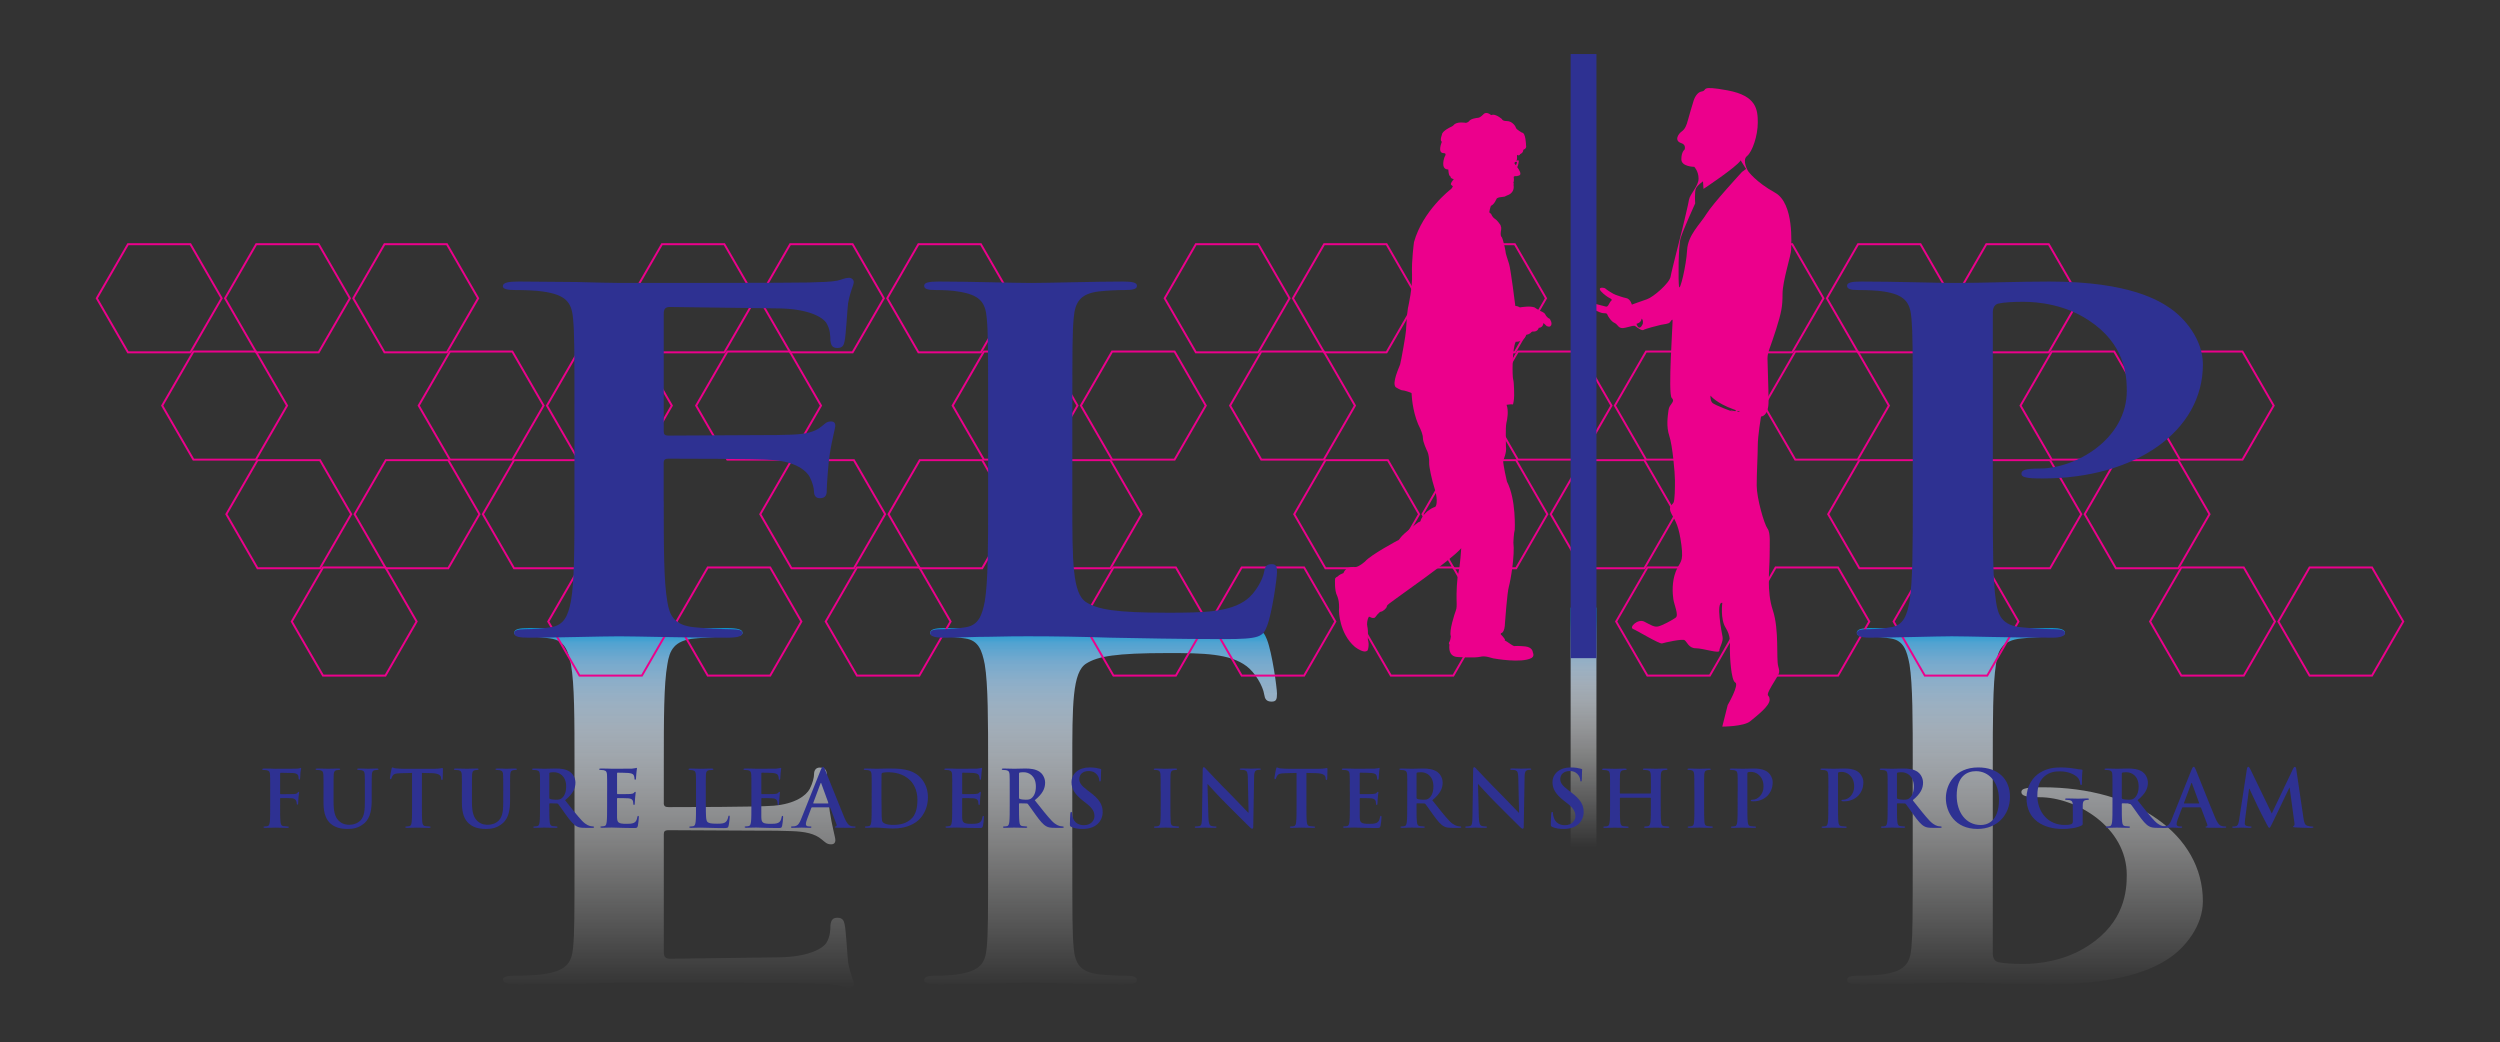 <svg xmlns="http://www.w3.org/2000/svg" xmlns:xlink="http://www.w3.org/1999/xlink" id="Layer_1" x="0px" y="0px" viewBox="0 0 841.89 350.91" style="enable-background:new 0 0 841.89 350.91;" xml:space="preserve"><rect x="0" y="0" width="841.89" height="350.91" fill="#333333" stroke="none"/><style type="text/css">	.Arched_x0020_Green{fill:url(#SVGID_1_);stroke:#FFFFFF;stroke-width:0.25;stroke-miterlimit:1;}	.st0{fill:url(#SVGID_2_);}	.st1{fill:url(#SVGID_3_);}	.st2{fill:url(#SVGID_4_);}	.st3{fill:url(#SVGID_5_);}	.st4{fill:none;stroke:#EC008C;stroke-width:0.661;}	.st5{fill:#EC008C;}	.st6{fill:#2E3192;}</style><linearGradient id="SVGID_1_" gradientUnits="userSpaceOnUse" x1="123.305" y1="629.801" x2="124.012" y2="629.094">	<stop offset="0" style="stop-color:#20AC4B"></stop>	<stop offset="0.983" style="stop-color:#19361A"></stop></linearGradient><g>	<g>		<linearGradient id="SVGID_2_" gradientUnits="userSpaceOnUse" x1="228.415" y1="332.863" x2="228.415" y2="204.616">			<stop offset="0" style="stop-color:#FFFFFF;stop-opacity:0"></stop>			<stop offset="0.373" style="stop-color:#FCFDFE;stop-opacity:0.373"></stop>			<stop offset="0.507" style="stop-color:#F3F7FC;stop-opacity:0.507"></stop>			<stop offset="0.603" style="stop-color:#E6F0FA;stop-opacity:0.603"></stop>			<stop offset="0.68" style="stop-color:#D5E6F6;stop-opacity:0.68"></stop>			<stop offset="0.746" style="stop-color:#BEDAF2;stop-opacity:0.746"></stop>			<stop offset="0.805" style="stop-color:#A2CCED;stop-opacity:0.805"></stop>			<stop offset="0.858" style="stop-color:#80BDE7;stop-opacity:0.858"></stop>			<stop offset="0.907" style="stop-color:#54AEE1;stop-opacity:0.907"></stop>			<stop offset="0.952" style="stop-color:#009EDB;stop-opacity:0.952"></stop>			<stop offset="0.993" style="stop-color:#0090D5;stop-opacity:0.993"></stop>			<stop offset="1" style="stop-color:#008ED4"></stop>		</linearGradient>		<path class="st0" d="M223.52,270.37c0,1.11,0.48,1.43,1.67,1.43c4.06,0,29.37,0,35.34-0.47c7.4-0.64,10.98-3.49,12.18-5.71   c0.96-1.91,1.43-3.81,1.43-4.92c0-1.11,0.48-2.22,1.91-2.22c2.39,0,2.39,1.59,2.39,3.01c0,1.11,0.48,8.41,0.96,11.58   c0.72,4.92,1.91,8.88,1.91,9.83c0,0.95-0.48,1.43-1.43,1.43c-1.43,0-1.91-0.64-3.1-1.59c-2.39-2.06-5.73-2.7-10.27-2.86   c-3.34-0.15-6.68-0.15-10.74-0.15l-30.56-0.16c-1.43,0-1.67,0.47-1.67,1.42v39.66c0,1.75,0.72,2.22,2.15,2.22l36.77-0.48   c9.07-0.16,14.09-2.54,15.76-4.76c1.43-2.22,1.43-4.76,1.43-6.03c0.24-1.75,0.72-2.54,2.39-2.54c1.67,0,2.15,0.95,2.39,2.22   c0.48,1.91,0.95,11.26,1.19,12.85c0.72,4.13,1.91,6.03,1.91,7.14c0,0.79-0.72,1.43-1.67,1.43c-1.2,0-2.39-0.63-3.82-0.95   c-2.39-0.47-5.25-0.47-9.79-0.63c-5.49-0.16-53.96-0.16-63.03-0.16c-3.34,0-8.83,0.16-15.04,0.32c-6.21,0-13.13,0.16-19.34,0.16   c-3.58,0-5.49-0.32-5.49-1.59c0-0.95,1.67-1.26,4.06-1.26c3.34,0,7.4-0.16,9.31-0.48c7.88-1.11,9.79-3.65,10.27-9.04   c0.48-5.08,0.48-9.52,0.48-33.63v-27.92c0-15.23,0-27.13-1.2-33.79c-0.95-4.6-2.15-8.09-6.92-8.72c-2.15-0.32-5.01-0.64-8.59-0.64   c-2.63,0-3.58-0.47-3.58-1.27c0-1.27,1.67-1.59,5.01-1.59c9.07,0,24.11,0.47,30.32,0.47c6.21,0,21.25-0.47,36.29-0.47   c3.58,0,5.25,0.47,5.25,1.59c0,0.79-0.95,1.27-4.06,1.27c-3.34,0-8.6,0.32-11.94,0.64c-7.16,0.63-8.59,4.12-9.31,8.72   c-1.2,6.67-1.2,18.56-1.2,33.79V270.37z"></path>		<linearGradient id="SVGID_3_" gradientUnits="userSpaceOnUse" x1="370.636" y1="332.862" x2="370.636" y2="204.617">			<stop offset="0" style="stop-color:#FFFFFF;stop-opacity:0"></stop>			<stop offset="0.373" style="stop-color:#FCFDFE;stop-opacity:0.373"></stop>			<stop offset="0.507" style="stop-color:#F3F7FC;stop-opacity:0.507"></stop>			<stop offset="0.603" style="stop-color:#E6F0FA;stop-opacity:0.603"></stop>			<stop offset="0.68" style="stop-color:#D5E6F6;stop-opacity:0.68"></stop>			<stop offset="0.746" style="stop-color:#BEDAF2;stop-opacity:0.746"></stop>			<stop offset="0.805" style="stop-color:#A2CCED;stop-opacity:0.805"></stop>			<stop offset="0.858" style="stop-color:#80BDE7;stop-opacity:0.858"></stop>			<stop offset="0.907" style="stop-color:#54AEE1;stop-opacity:0.907"></stop>			<stop offset="0.952" style="stop-color:#009EDB;stop-opacity:0.952"></stop>			<stop offset="0.993" style="stop-color:#0090D5;stop-opacity:0.993"></stop>			<stop offset="1" style="stop-color:#008ED4"></stop>		</linearGradient>		<path class="st1" d="M361.11,285.44c0,24.11,0,28.56,0.45,33.63c0.45,5.55,2.27,8.25,8.39,9.04c2.72,0.32,6.35,0.48,8.84,0.48   c2.72,0,4.08,0.31,4.08,1.42c0,1.11-1.59,1.43-4.76,1.43c-8.85,0-25.4-0.48-30.84-0.48c-6.12,0-20.41,0.48-31.07,0.48   c-3.4,0-4.99-0.32-4.99-1.43c0-1.11,1.36-1.42,3.85-1.42c2.95,0,5.67-0.16,7.48-0.48c7.48-1.11,9.3-3.65,9.75-9.04   c0.46-5.08,0.46-9.52,0.46-33.63v-27.92c0-14.6,0-27.13-1.13-33.79c-0.91-4.6-2.04-8.09-6.58-8.72c-2.04-0.32-4.76-0.64-8.16-0.64   c-2.72,0-3.63-0.47-3.63-1.27c0-1.11,1.59-1.59,4.53-1.59c4.53,0,10.43,0.32,15.65,0.32c5.44,0.16,10.43,0.16,12.92,0.16   c9.3,0,17.46-0.16,27.67-0.47c10.2-0.16,22-0.48,38.32-0.48c11.79,0,12.92,0.79,14.29,4.28c1.82,4.6,3.4,16.5,3.4,18.25   c0,1.9-0.23,2.7-1.81,2.7c-1.81,0-2.27-0.95-2.49-2.38c-0.45-3.01-3.17-7.46-5.9-9.52c-5.67-4.29-14.51-4.45-26.53-4.45   c-17.69,0-23.58,1.11-27.44,3.49c-4.76,2.86-4.76,13.8-4.76,34.11V285.44z"></path>		<linearGradient id="SVGID_4_" gradientUnits="userSpaceOnUse" x1="681.92" y1="332.862" x2="681.92" y2="204.616">			<stop offset="0" style="stop-color:#FFFFFF;stop-opacity:0"></stop>			<stop offset="0.373" style="stop-color:#FCFDFE;stop-opacity:0.373"></stop>			<stop offset="0.507" style="stop-color:#F3F7FC;stop-opacity:0.507"></stop>			<stop offset="0.603" style="stop-color:#E6F0FA;stop-opacity:0.603"></stop>			<stop offset="0.68" style="stop-color:#D5E6F6;stop-opacity:0.68"></stop>			<stop offset="0.746" style="stop-color:#BEDAF2;stop-opacity:0.746"></stop>			<stop offset="0.805" style="stop-color:#A2CCED;stop-opacity:0.805"></stop>			<stop offset="0.858" style="stop-color:#80BDE7;stop-opacity:0.858"></stop>			<stop offset="0.907" style="stop-color:#54AEE1;stop-opacity:0.907"></stop>			<stop offset="0.952" style="stop-color:#009EDB;stop-opacity:0.952"></stop>			<stop offset="0.993" style="stop-color:#0090D5;stop-opacity:0.993"></stop>			<stop offset="1" style="stop-color:#008ED4"></stop>		</linearGradient>		<path class="st2" d="M644.13,257.52c0-14.6,0-27.13-1.09-33.79c-0.88-4.6-1.97-8.09-6.35-8.72c-1.98-0.32-4.6-0.64-7.89-0.64   c-2.63,0-3.51-0.47-3.51-1.27c0-1.11,1.53-1.59,4.38-1.59c8.76,0,22.56,0.47,27.61,0.47c5.69,0,19.49-0.47,33.95-0.47   c2.41,0,4.16,0.47,4.16,1.59c0,0.79-1.09,1.27-3.51,1.27c-3.28,0-8.1,0.32-11.17,0.64c-6.57,0.63-7.89,4.12-8.54,8.56   c-1.09,6.83-1.09,19.35-1.09,33.95v63.45c0,1.75,0.65,2.7,1.75,3.02c1.98,0.47,5.26,0.63,8.54,0.63c5.04,0,14.02-0.95,21.91-6.18   c12.26-7.93,12.92-18.56,12.92-23.8c0-16.18-17.09-26.17-29.35-26.17c-4.6,0-6.14-0.48-6.14-1.75c0-1.11,1.53-1.27,2.63-1.43   c1.09-0.16,3.51-0.16,4.6-0.16c31.1,0,53.89,15.86,53.89,38.39c0,8.41-6.13,15.55-10.95,18.88c-3.51,2.38-13.37,9.04-40.75,9.04   c-10.08,0-22.78-0.48-31.76-0.48c-6.14,0-19.94,0.48-31.55,0.48c-3.29,0-4.82-0.32-4.82-1.43c0-1.11,1.32-1.42,3.72-1.42   c3.07,0,6.79-0.16,8.54-0.48c7.23-1.11,8.98-3.65,9.42-9.04c0.44-5.08,0.44-9.52,0.44-33.63V257.52z"></path>		<linearGradient id="SVGID_5_" gradientUnits="userSpaceOnUse" x1="533.264" y1="285.364" x2="533.264" y2="204.616">			<stop offset="0" style="stop-color:#FFFFFF;stop-opacity:0"></stop>			<stop offset="0.373" style="stop-color:#FCFDFE;stop-opacity:0.373"></stop>			<stop offset="0.507" style="stop-color:#F3F7FC;stop-opacity:0.507"></stop>			<stop offset="0.603" style="stop-color:#E6F0FA;stop-opacity:0.603"></stop>			<stop offset="0.68" style="stop-color:#D5E6F6;stop-opacity:0.68"></stop>			<stop offset="0.746" style="stop-color:#BEDAF2;stop-opacity:0.746"></stop>			<stop offset="0.805" style="stop-color:#A2CCED;stop-opacity:0.805"></stop>			<stop offset="0.858" style="stop-color:#80BDE7;stop-opacity:0.858"></stop>			<stop offset="0.907" style="stop-color:#54AEE1;stop-opacity:0.907"></stop>			<stop offset="0.952" style="stop-color:#009EDB;stop-opacity:0.952"></stop>			<stop offset="0.993" style="stop-color:#0090D5;stop-opacity:0.993"></stop>			<stop offset="1" style="stop-color:#008ED4"></stop>		</linearGradient>		<rect x="528.92" y="204.61" class="st3" width="8.69" height="128.1"></rect>	</g>	<g>		<g>			<polygon class="st4" points="43.1,118.65 32.59,100.45 43.1,82.24 64.12,82.24 74.64,100.45 64.12,118.65    "></polygon>			<polygon class="st4" points="86.29,118.65 75.78,100.45 86.29,82.24 107.31,82.24 117.83,100.45 107.31,118.65    "></polygon>			<polygon class="st4" points="129.48,118.65 118.97,100.45 129.48,82.24 150.5,82.24 161.02,100.45 150.5,118.65    "></polygon>			<polygon class="st4" points="65.14,154.79 54.62,136.59 65.14,118.38 86.16,118.38 96.67,136.59 86.16,154.79    "></polygon>			<polygon class="st4" points="151.52,154.79 141,136.59 151.52,118.38 172.54,118.38 183.05,136.59 172.54,154.79    "></polygon>			<polygon class="st4" points="194.71,154.79 184.19,136.59 194.71,118.38 215.73,118.38 226.24,136.59 215.73,154.79    "></polygon>		</g>		<g>			<polygon class="st4" points="86.73,191.37 76.22,173.16 86.73,154.96 107.76,154.96 118.27,173.16 107.76,191.37    "></polygon>			<polygon class="st4" points="129.92,191.37 119.41,173.16 129.92,154.96 150.95,154.96 161.46,173.16 150.95,191.37    "></polygon>			<polygon class="st4" points="173.11,191.37 162.6,173.16 173.11,154.96 194.14,154.96 204.65,173.16 194.14,191.37    "></polygon>			<polygon class="st4" points="108.77,227.51 98.25,209.3 108.77,191.1 129.79,191.1 140.3,209.3 129.79,227.51    "></polygon>			<polygon class="st4" points="195.15,227.51 184.63,209.3 195.15,191.1 216.17,191.1 226.68,209.3 216.17,227.51    "></polygon>			<polygon class="st4" points="238.34,227.51 227.82,209.3 238.34,191.1 259.36,191.1 269.87,209.3 259.36,227.51    "></polygon>		</g>	</g>	<g>		<g>			<polygon class="st4" points="222.91,118.65 212.4,100.45 222.91,82.24 243.93,82.24 254.45,100.45 243.93,118.65    "></polygon>			<polygon class="st4" points="266.1,118.65 255.59,100.45 266.1,82.24 287.12,82.24 297.64,100.45 287.12,118.65    "></polygon>			<polygon class="st4" points="309.29,118.65 298.78,100.45 309.29,82.24 330.31,82.24 340.83,100.45 330.31,118.65    "></polygon>			<polygon class="st4" points="244.95,154.79 234.43,136.59 244.95,118.38 265.97,118.38 276.48,136.59 265.97,154.79    "></polygon>			<polygon class="st4" points="331.33,154.79 320.81,136.59 331.33,118.38 352.35,118.38 362.86,136.59 352.35,154.79    "></polygon>			<polygon class="st4" points="374.51,154.79 364,136.59 374.51,118.38 395.54,118.38 406.05,136.59 395.54,154.79    "></polygon>		</g>		<g>			<polygon class="st4" points="266.54,191.37 256.03,173.16 266.54,154.96 287.56,154.96 298.08,173.16 287.56,191.37    "></polygon>			<polygon class="st4" points="309.73,191.37 299.22,173.16 309.73,154.96 330.75,154.96 341.27,173.16 330.75,191.37    "></polygon>			<polygon class="st4" points="352.92,191.37 342.41,173.16 352.92,154.96 373.94,154.96 384.46,173.16 373.94,191.37    "></polygon>			<polygon class="st4" points="288.58,227.51 278.06,209.3 288.58,191.1 309.6,191.1 320.11,209.3 309.6,227.51    "></polygon>			<polygon class="st4" points="374.96,227.51 364.44,209.3 374.96,191.1 395.98,191.1 406.49,209.3 395.98,227.51    "></polygon>			<polygon class="st4" points="418.14,227.51 407.63,209.3 418.14,191.1 439.17,191.1 449.68,209.3 439.17,227.51    "></polygon>		</g>	</g>	<g>		<g>			<polygon class="st4" points="402.72,118.65 392.21,100.45 402.72,82.24 423.74,82.24 434.26,100.45 423.74,118.65    "></polygon>			<polygon class="st4" points="445.91,118.65 435.4,100.45 445.91,82.24 466.93,82.24 477.44,100.45 466.93,118.65    "></polygon>			<polygon class="st4" points="489.1,118.65 478.59,100.45 489.1,82.24 510.12,82.24 520.63,100.45 510.12,118.65    "></polygon>			<polygon class="st4" points="424.75,154.79 414.24,136.59 424.75,118.38 445.78,118.38 456.29,136.59 445.78,154.79    "></polygon>			<polygon class="st4" points="511.14,154.79 500.62,136.59 511.14,118.38 532.16,118.38 542.67,136.59 532.16,154.79    "></polygon>			<polygon class="st4" points="554.32,154.79 543.81,136.59 554.32,118.38 575.35,118.38 585.86,136.59 575.35,154.79    "></polygon>		</g>		<g>			<polygon class="st4" points="446.35,191.37 435.84,173.16 446.35,154.96 467.37,154.96 477.89,173.16 467.37,191.37    "></polygon>			<polygon class="st4" points="489.54,191.37 479.03,173.16 489.54,154.96 510.56,154.96 521.07,173.16 510.56,191.37    "></polygon>			<polygon class="st4" points="532.73,191.37 522.22,173.16 532.73,154.96 553.75,154.96 564.26,173.16 553.75,191.37    "></polygon>			<polygon class="st4" points="468.38,227.51 457.87,209.3 468.38,191.1 489.41,191.1 499.92,209.3 489.41,227.51    "></polygon>			<polygon class="st4" points="554.77,227.51 544.25,209.3 554.77,191.1 575.79,191.1 586.3,209.3 575.79,227.51    "></polygon>			<polygon class="st4" points="597.95,227.51 587.44,209.3 597.95,191.1 618.98,191.1 629.49,209.3 618.98,227.51    "></polygon>		</g>	</g>	<g>		<g>			<polygon class="st4" points="582.53,118.65 572.01,100.45 582.53,82.24 603.55,82.24 614.06,100.45 603.55,118.65    "></polygon>			<polygon class="st4" points="625.72,118.65 615.21,100.45 625.72,82.24 646.74,82.24 657.25,100.45 646.74,118.65    "></polygon>			<polygon class="st4" points="668.91,118.65 658.4,100.45 668.91,82.24 689.93,82.24 700.44,100.45 689.93,118.65    "></polygon>			<polygon class="st4" points="604.56,154.79 594.05,136.59 604.56,118.38 625.59,118.38 636.1,136.59 625.59,154.79    "></polygon>			<polygon class="st4" points="690.94,154.79 680.43,136.59 690.94,118.38 711.97,118.38 722.48,136.59 711.97,154.79    "></polygon>			<polygon class="st4" points="734.13,154.79 723.62,136.59 734.13,118.38 755.16,118.38 765.67,136.59 755.16,154.79    "></polygon>		</g>		<g>			<polygon class="st4" points="626.16,191.37 615.65,173.16 626.16,154.96 647.18,154.96 657.7,173.16 647.18,191.37    "></polygon>			<polygon class="st4" points="669.35,191.37 658.84,173.16 669.35,154.96 690.37,154.96 700.88,173.16 690.37,191.37    "></polygon>			<polygon class="st4" points="712.54,191.37 702.03,173.16 712.54,154.96 733.56,154.96 744.07,173.16 733.56,191.37    "></polygon>			<polygon class="st4" points="648.19,227.51 637.68,209.3 648.19,191.1 669.22,191.1 679.73,209.3 669.22,227.51    "></polygon>			<polygon class="st4" points="734.58,227.51 724.06,209.3 734.58,191.1 755.6,191.1 766.11,209.3 755.6,227.51    "></polygon>			<polygon class="st4" points="777.76,227.51 767.25,209.3 777.76,191.1 798.79,191.1 809.3,209.3 798.79,227.51    "></polygon>		</g>	</g>	<path class="st5" d="M521.87,107.36c-0.46-0.13-1.24-0.85-1.51-1.51c-0.01-0.03-0.02-0.05-0.04-0.07  c-0.33-0.61-1.61-1.05-1.87-1.18c-0.27-0.13-1.65-1.06-1.65-1.06c-1.46-0.58-4.32-0.13-4.94-0.02c-0.44-0.27-0.96-0.45-1.57-0.5  l0.01-0.04c0,0-0.01,0-0.01,0c-0.1-0.77-1.53-12.25-2.1-14.09c-0.59-1.91-1.19-3.56-1.19-4.14c0-0.59-0.92-4.34-1.18-4.73  c-0.26-0.4-0.46-0.4-0.46-1.38c0-0.87,0.46-1.79-0.02-2.58c0.02-0.06,0.02-0.11,0.02-0.18c0,0-1.12-1.71-1.84-2.11  c-0.73-0.39-1.25-1.38-1.32-1.64c0,0-0.25-0.28-0.68-0.64c0.15-1.07,0.55-2.18,0.55-2.18c1.12-0.4,1.91-2.37,1.91-2.37  c0.33-0.46,1.25-0.53,1.25-0.53c1.58-0.2,1.45-0.2,1.45-0.2c0.33-0.2,1.31-0.59,1.31-0.59c2.24-0.99,1.71-3.22,1.71-3.22  c0.13-0.79-0.07-1.05-0.07-1.05c0.33-0.2,0.13-1.65,0.13-1.65s-0.07,0.2,0-0.13c0.07-0.33,0.92-0.26,0.92-0.26  c0.33,0,0.99-0.26,0.99-0.26c0.79-0.4,0.01-1.75-0.73-2.75c0.45-0.87,0.52-2.1,0.52-2.1c0-0.26-0.26-0.2-0.26-0.2  c-0.16,0.03-0.41,0.06-0.64,0.09c0.1-0.1,0.18-0.16,0.18-0.16c0.16-0.16,0.16-0.92,0.11-1.77c0.45,0.24,0.9,0.28,1.08-0.27  c0,0,1.05-0.33,1.05-1.45c0,0,1.25-0.33,0.92-1.51c0,0-0.06-4.27-1.38-4.27c0,0-1.91-1.05-2.04-1.65  c-0.13-0.59-1.32-2.23-2.96-2.23c-1.24,0-1.58-0.37-1.67-0.56c-0.03-0.06-0.04-0.1-0.04-0.1s-1.64-1.51-3.16-1.51  c0,0-0.19,0.33-0.73,0c0,0-1.51-1.31-2.56,0.07c0,0-0.92,0.92-1.51,0.98c-0.59,0.07-2.63,0.26-3.22,1.25c0,0-0.53,0.46-1.05,0.46  c0,0-3.02-0.59-4.07,0.79c0,0-0.53,0.46-0.79,0.53c0,0-3.16,1.38-3.16,2.76c0,0-0.79,1.84,0,2.3c0,0-1.65,3.81,0.59,3.81  c0,0,0.66,0,0.66,0.4c0,0-0.07,0.59-0.33,0.85c0,0-1.64,4.27,1.25,4.27c0,0,0.07,2.3,0.73,2.3c0,0-0.13,0.71,1.05,0.93  c-0.01,0.02,0.01,0.02,0.07,0.01c0,0,0,0,0.01,0c-0.44,0.5-1.43,1.76-0.8,2.02c0,0,0.18,0.15,0.47,0.39  c-0.15,0.32-0.35,0.71-0.53,0.86c-0.33,0.26-9.6,7.37-12.56,17.95c0,0-0.86,6.38-0.66,10.79c0.2,4.41-1.19,10.58-1.39,11.51  c-0.19,0.92-0.65,6.58-0.65,7.56c0,0.98-1.71,10.58-1.98,11.38c-0.26,0.79-2.89,6.31-1.45,7.63c0,0,1.64,1.05,2.31,1.05  c0.41,0,1.77,0.39,2.99,0.89c0.12,2.37,0.66,7.71,2.99,12.13c0,0,0.85,1.78,0.85,3.09c0,1.32,1.25,3.95,1.58,4.67  c0.33,0.73,0.59,2.5,0.52,3.68c-0.07,1.18,0.92,5.85,1.84,8.61c0.92,2.76,0.92,5.78,0.14,6.18c0,0-3.35,0.99-4.87,4.54  c0,0,0.39,0.26-0.79,0.66c0,0-4.87,3.62-6.05,5.26c0,0-0.53,0.86-0.92,0.86c0,0-9.01,4.8-10.92,7.04c0,0-2.04,1.84-3.29,1.91  c0,0-3.05-0.56-4,2.01c-0.51,0.18-1.51,0.6-1.92,1.13c-0.28,0.12-0.91,0.42-0.91,0.93c0,0-0.27,3.75,0.72,5.66  c0,0,0.86,1.64,0.59,5c0,0,0.07,7.56,5.33,12.1c0,0,1.71,1.38,3.16,1.58c0,0,0.72,0.08,1.1-0.32c0.01,0.02,0.02,0.04,0.02,0.06  c0,0,0.04-0.07,0.08-0.2c0.05-0.09,0.09-0.2,0.1-0.32c0.16-0.56,0.33-1.56,0.08-2.83c0,0-0.19,0.06-0.13-1.38  c0.07-1.44,0-2.76-0.19-3.49c-0.18-0.66-0.09-2.28,0.57-3.26c0.29,0.13,0.58,0.25,0.88,0.37c0,0,0.86,0.33,1.25-0.2  c0,0,1.32-1.84,1.9-1.84c0.59,0,1.97-1.18,1.97-1.77c0-0.59,1.98-1.71,2.64-2.3c0.65-0.59,19-13.22,22.42-17.3  c0,0-0.39,6.18-0.92,8.09c-0.52,1.91-0.72,7.04-0.65,9.21c0.07,2.17,0.07,2.89-0.27,3.75c-0.33,0.85-2.36,6.97-1.65,8.61  c0,0-0.13,1.18-0.39,1.71c0,0-0.56,0.73-0.08,1.08c-0.16,1.1-0.28,3.98,2.64,4.19c0,0,5.92,0.4,7.7-0.07  c1.78-0.46,3.68,0.4,4.4,0.53c0.73,0.13,9.35,1.65,12.76-0.06c0,0,1.23-0.5,0.59-1.91c-0.06-0.55-0.41-1.78-2.5-2.04  c0,0-2.3-0.26-3.81-0.13c0,0-0.19,0.06-1.51-0.86c-0.64-0.45-1.19-0.81-1.69-1.06c0.06-0.1,0.1-0.21,0.12-0.33  c0,0-0.8-1.12-1.32-1.58c0,0-0.26-0.13,0-0.53c0,0,1.25,0.07,1.32-3.55c0,0,0.72-10.13,1.31-12.17c0.59-2.04,2.04-10.52,1.51-14.8  c0,0,0.13-3.28,0.46-4.27c0,0,0.53-10.19-2.63-16.25c0,0-1.38-5.85-1.25-7.1c0,0,1.25-2.76,0.92-4.6c0,0-0.2-6.64,0.13-7.96  c0.31-1.22,0.84-4.14,0.07-6.18c0.71-0.12,1.62-0.23,2.17-0.13c0,0,0.39-1.38,0.39-3.03c0,0,0-4.41-0.33-5.39  c-0.33-0.98-0.39-10.17,0.84-12.66c0.02,0,0.02,0,0.02,0v-0.04c0,0,2.71,0.27,3.54-2.36c1.19-0.08,1.72-0.86,1.72-0.86  c0.33-0.33,0.79-0.2,0.79-0.2c1.44,0,1.7-1.25,1.7-1.25c1.51-0.06,1.58-1.64,1.58-1.64l1.12,1.06c0.98,0.39,1.25,0,1.25,0  C523.06,109,521.87,107.36,521.87,107.36z M510.49,55.66c-0.26-0.31-0.45-0.52-0.45-0.52c-0.04-0.21,0.04-0.43,0.15-0.61  c0.34,0.01,0.51-0.04,0.51-0.04C511.01,54.49,510.79,55.07,510.49,55.66z"></path>	<g>		<path class="st5" d="M536.81,104.32c1.36,0.55,2.24,1.16,3.46,1.16c1.22,0,0.88,0.47,1.36,1.15c0.47,0.68,1.02,1.63,2.17,2.17   c1.16,0.55,1.16,2.18,3.54,1.56c2.38-0.61,2.92-0.81,3.33-0.54c0.41,0.27,2.18,1.7,2.79,1.29c0.61-0.41,4.62-1.43,5.78-1.7   c1.15-0.27,2.64-0.27,3.12-0.89c0.48-0.61,0.75-1.16,0.89-0.67c0.13,0.47-1.63,24.81-0.28,26.17c1.36,1.36-0.81,1.9-1.09,4.08   c-0.27,2.17-0.81,5.44,0.27,8.7c1.09,3.26,1.9,12.51,1.9,14.96c0,2.45,0,6.8-0.54,7.61c-0.55,0.82-1.9,1.36-0.55,3.81   c1.36,2.45,2.45,4.08,3.26,10.33c0.82,6.26-0.54,5.44-1.9,8.98c-1.36,3.53-1.09,7.34-0.82,9.24c0.27,1.9,1.9,5.44,0.82,6.25   c-1.09,0.82-4.62,2.72-5.98,2.99c-1.36,0.27-2.44-0.54-4.62-1.63c-2.18-1.09-5.17,1.9-3.81,2.45c1.36,0.54,8.97,5.17,9.79,4.89   c0.82-0.27,6.79-1.63,7.61-1.09c0.81,0.54,1.36,2.72,3.8,2.72c2.45,0,7.89,1.9,7.89,0.82c0-1.09,1.36-2.99,1.09-4.62   c-0.28-1.63-2.36-11.88-0.09-11.51c0,0-0.73,5.44,1.09,8.34c1.82,2.9,1.45,5.07,1.45,7.25c0,2.18,0.36,10.51,1.81,11.24   c1.45,0.72-2.54,7.61-2.54,7.61l-1.82,7.25c0,0,7.25,0,9.42-1.81c2.17-1.82,6.53-5.08,6.53-7.25c0-2.17-1.81-0.36,0.72-4.71   c2.54-4.35,2.9-3.99,2.17-6.53c-0.72-2.53,0.37-12.32-1.81-18.85c-2.17-6.52-1.09-13.77-1.09-18.12c0-4.35,0.37-7.98-0.72-9.43   c-1.09-1.45-3.63-10.15-3.63-14.5c0-4.35,0.36-10.15,0.36-13.42c0-3.26,1.09-9.79,1.09-9.79s2.54,0,2.54-5.07   c0-5.07-0.36-12.32-0.36-14.5c0-2.17,1.09-3.99,2.9-9.79c1.81-5.8,2.17-7.62,2.17-11.96c0-4.35,2.9-13.05,2.9-14.86   c0-1.81,1.09-15.59-5.44-19.22c-6.53-3.62-9.06-7.25-9.06-7.25s-2.18-3.63-0.37-5.07c1.81-1.45,3.63-6.89,3.63-11.24   c0-4.35-0.36-9.06-10.15-10.88c-9.79-1.81-6.53,0-8.71,0.36c-2.17,0.36-2.9,3.63-2.9,3.63s-1.45,4.71-1.81,6.17   c-0.36,1.44-0.95,2.94-2.04,3.67c-1.08,0.72-2.72,3.12-0.13,3.94c1.73,0.54,1.09,2.17,1.09,2.17s-1.09,0.73-1.09,3.26   c0,2.54,4.35,2.54,4.35,2.54s1.45,1.45,1.45,3.99c0,2.54-2.9,5.07-3.26,7.25c-0.36,2.17-1.09,4.71-1.45,6.53   c-0.36,1.81-4.35,17.04-4.71,19.21c-0.36,2.18-5.8,6.89-7.97,7.62c-2.18,0.73-5.08,1.81-5.08,1.81s-0.45-1.92-1.88-2.2   c-1.43-0.27-2.65-0.82-3.54-1.09c-0.88-0.27-3.12-1.77-3.47-2.11c-0.34-0.34-1.97-0.54-1.9,0.2c0.06,0.75,2.17,2.31,2.72,2.65   c0.55,0.34,1.43,0.68,1.29,1.02c-0.13,0.34-0.34,0.2-0.82,1.15c-0.48,0.95-0.74,1.15-1.22,1.02c-0.48-0.13-2.86-0.75-3.4-0.88   c-0.54-0.14-1.77-0.21-1.9,0.2C535.31,102.96,535.45,103.78,536.81,104.32z M576.02,133.21c0,0,1.81,2.53,7.98,4.71   c6.16,2.17-4.9-0.91,0,0.9c0,0-6.71-2.35-7.43-3.26C575.85,134.66,576.02,133.21,576.02,133.21z M565.97,80.19   c0.81-2.72,4.89-11.69,4.89-11.69s-0.28-3.99,0.27-5.08c0.54-1.09,2.36-2.35,2.36-2.35l0.18,2.54c0,0,11.24-7.43,12.51-9.61   l1.81,2.9l-1.36,1c0,0-9.79,10.61-11.97,14.14c-2.17,3.54-6.25,7.07-6.52,12.23c-0.27,5.17-2.45,14.14-2.72,12.24   C565.15,94.6,565.15,82.91,565.97,80.19z M551.08,109.04c0,0,1.63-0.29,1.74-1.74c0,0,0.61,0.29,0.4,1.74   C553.21,109.04,552.1,111.95,551.08,109.04z"></path>	</g>	<path class="st6" d="M223.52,168.74c0,15.23,0,27.13,1.2,33.79c0.72,4.6,2.15,8.09,9.31,8.72c3.34,0.32,8.6,0.64,11.94,0.64  c3.11,0,4.06,0.47,4.06,1.27c0,1.11-1.67,1.59-5.25,1.59c-15.04,0-30.08-0.47-36.29-0.47c-6.21,0-21.25,0.47-30.32,0.47  c-3.35,0-5.01-0.32-5.01-1.59c0-0.79,0.95-1.27,3.58-1.27c3.58,0,6.44-0.32,8.59-0.64c4.77-0.63,5.97-4.12,6.92-8.72  c1.2-6.67,1.2-18.56,1.2-33.79v-27.92c0-24.11,0-28.55-0.48-33.63c-0.48-5.39-2.39-7.93-10.27-9.04c-1.91-0.32-5.97-0.48-9.31-0.48  c-2.39,0-4.06-0.31-4.06-1.27c0-1.27,1.91-1.59,5.49-1.59c6.21,0,13.13,0.16,19.34,0.16c6.21,0.16,11.7,0.32,15.04,0.32  c9.07,0,57.54,0,63.03-0.16c4.54-0.16,7.4-0.16,9.79-0.63c1.43-0.32,2.62-0.95,3.82-0.95c0.95,0,1.67,0.63,1.67,1.43  c0,1.11-1.19,3.02-1.91,7.14c-0.24,1.59-0.72,10.94-1.19,12.85c-0.24,1.27-0.72,2.22-2.39,2.22c-1.67,0-2.15-0.79-2.39-2.54  c0-1.27,0-3.81-1.43-6.03c-1.67-2.22-6.69-4.6-15.76-4.76l-36.77-0.48c-1.43,0-2.15,0.48-2.15,2.22v39.66  c0,0.95,0.24,1.43,1.67,1.43l30.56-0.16c4.06,0,7.4,0,10.74-0.15c4.54-0.16,7.88-0.8,10.27-2.86c1.19-0.95,1.67-1.59,3.1-1.59  c0.96,0,1.43,0.48,1.43,1.43c0,0.95-1.19,4.91-1.91,9.83c-0.48,3.17-0.96,10.47-0.96,11.58c0,1.43,0,3.01-2.39,3.01  c-1.43,0-1.91-1.11-1.91-2.22c0-1.11-0.48-3.01-1.43-4.92c-1.19-2.22-4.77-5.07-12.18-5.71c-5.97-0.47-31.28-0.47-35.34-0.47  c-1.19,0-1.67,0.32-1.67,1.43V168.74z"></path>	<path class="st6" d="M361.11,168.74c0,20.3,0,31.25,4.76,34.11c3.86,2.38,9.75,3.49,27.44,3.49c12.02,0,20.86-0.16,26.53-4.45  c2.72-2.06,5.44-6.5,5.9-9.52c0.22-1.43,0.68-2.38,2.49-2.38c1.59,0,1.81,0.79,1.81,2.7c0,1.75-1.59,13.65-3.4,18.25  c-1.36,3.49-2.49,4.28-14.29,4.28c-16.33,0-28.12-0.32-38.32-0.48c-10.2-0.32-18.37-0.47-27.67-0.47c-2.49,0-7.48,0-12.92,0.16  c-5.22,0-11.11,0.32-15.65,0.32c-2.94,0-4.53-0.47-4.53-1.59c0-0.79,0.91-1.27,3.63-1.27c3.4,0,6.12-0.32,8.16-0.64  c4.53-0.63,5.67-4.12,6.58-8.72c1.13-6.67,1.13-19.19,1.13-33.79v-27.92c0-24.11,0-28.55-0.46-33.63  c-0.45-5.39-2.27-7.93-9.75-9.04c-1.81-0.32-4.53-0.48-7.48-0.48c-2.49,0-3.85-0.31-3.85-1.43c0-1.11,1.59-1.43,4.99-1.43  c10.66,0,24.94,0.48,31.07,0.48c5.44,0,21.99-0.48,30.84-0.48c3.17,0,4.76,0.32,4.76,1.43c0,1.11-1.36,1.43-4.08,1.43  c-2.49,0-6.12,0.16-8.84,0.48c-6.12,0.79-7.94,3.49-8.39,9.04c-0.45,5.08-0.45,9.52-0.45,33.63V168.74z"></path>	<path class="st6" d="M644.13,140.82c0-24.11,0-28.55-0.44-33.63c-0.44-5.39-2.19-7.93-9.42-9.04c-1.75-0.32-5.47-0.48-8.54-0.48  c-2.41,0-3.72-0.31-3.72-1.43c0-1.11,1.53-1.43,4.82-1.43c11.61,0,25.41,0.48,31.55,0.48c8.98,0,21.68-0.48,31.76-0.48  c27.38,0,37.24,6.66,40.75,9.04c4.82,3.33,10.95,10.47,10.95,18.88c0,22.53-22.78,38.39-53.89,38.39c-1.09,0-3.51,0-4.6-0.16  c-1.1-0.16-2.63-0.32-2.63-1.43c0-1.27,1.53-1.75,6.14-1.75c12.27,0,29.35-9.99,29.35-26.17c0-5.24-0.66-15.86-12.92-23.8  c-7.89-5.23-16.87-6.18-21.91-6.18c-3.28,0-6.57,0.16-8.54,0.63c-1.09,0.32-1.75,1.27-1.75,3.02v63.45c0,14.6,0,27.13,1.09,33.95  c0.65,4.44,1.97,7.93,8.54,8.56c3.07,0.32,7.89,0.64,11.17,0.64c2.42,0,3.51,0.47,3.51,1.27c0,1.11-1.75,1.59-4.16,1.59  c-14.46,0-28.26-0.47-33.95-0.47c-5.05,0-18.85,0.47-27.61,0.47c-2.85,0-4.38-0.47-4.38-1.59c0-0.79,0.88-1.27,3.51-1.27  c3.28,0,5.91-0.32,7.89-0.64c4.38-0.63,5.47-4.12,6.35-8.72c1.09-6.67,1.09-19.19,1.09-33.79V140.82z"></path>	<rect x="528.92" y="18.2" class="st6" width="8.69" height="203.44"></rect>	<g>		<path class="st6" d="M94.33,271.13c0,2.54,0,4.52,0.13,5.63c0.08,0.76,0.24,1.35,1.03,1.45c0.37,0.05,0.95,0.11,1.32,0.11   c0.34,0,0.45,0.08,0.45,0.21c0,0.18-0.18,0.26-0.58,0.26c-1.67,0-3.33-0.08-4.02-0.08c-0.69,0-2.35,0.08-3.36,0.08   c-0.37,0-0.56-0.05-0.56-0.26c0-0.13,0.11-0.21,0.4-0.21c0.4,0,0.71-0.05,0.95-0.11c0.53-0.1,0.66-0.69,0.77-1.45   c0.13-1.11,0.13-3.09,0.13-5.63v-4.65c0-4.02,0-4.76-0.05-5.6c-0.05-0.9-0.26-1.32-1.14-1.51c-0.21-0.05-0.66-0.08-1.03-0.08   c-0.26,0-0.45-0.05-0.45-0.21c0-0.21,0.21-0.27,0.61-0.27c0.69,0,1.45,0.03,2.14,0.03c0.69,0.03,1.3,0.05,1.67,0.05   c1,0,6.37,0,6.98-0.03c0.5-0.03,0.82-0.03,1.08-0.11c0.16-0.05,0.29-0.16,0.42-0.16c0.11,0,0.19,0.11,0.19,0.24   c0,0.18-0.13,0.5-0.21,1.19c-0.03,0.26-0.08,1.82-0.13,2.14c-0.03,0.21-0.08,0.37-0.26,0.37c-0.18,0-0.24-0.13-0.26-0.42   c0-0.21,0-0.64-0.16-1c-0.18-0.37-0.74-0.77-1.74-0.79l-4.07-0.08c-0.16,0-0.24,0.08-0.24,0.37v6.61c0,0.16,0.03,0.24,0.18,0.24   l3.38-0.03c0.45,0,0.82,0,1.19-0.03c0.5-0.03,0.87-0.13,1.14-0.48c0.13-0.16,0.19-0.26,0.34-0.26c0.1,0,0.16,0.08,0.16,0.24   c0,0.16-0.13,0.82-0.21,1.64c-0.05,0.53-0.11,1.74-0.11,1.93c0,0.24,0,0.5-0.26,0.5c-0.16,0-0.21-0.19-0.21-0.37   s-0.05-0.5-0.16-0.82c-0.13-0.37-0.53-0.85-1.35-0.95c-0.66-0.08-3.46-0.08-3.91-0.08c-0.13,0-0.18,0.05-0.18,0.24V271.13z"></path>		<path class="st6" d="M108.95,266.47c0-4.02,0-4.76-0.05-5.6c-0.05-0.9-0.26-1.32-1.14-1.51c-0.21-0.05-0.66-0.08-1.03-0.08   c-0.29,0-0.45-0.05-0.45-0.24c0-0.18,0.19-0.24,0.58-0.24c1.4,0,3.07,0.08,3.86,0.08c0.63,0,2.3-0.08,3.25-0.08   c0.4,0,0.58,0.05,0.58,0.24c0,0.19-0.16,0.24-0.42,0.24c-0.29,0-0.45,0.03-0.77,0.08c-0.71,0.13-0.92,0.58-0.98,1.51   c-0.05,0.84-0.05,1.58-0.05,5.6v3.7c0,3.83,0.77,5.44,2.06,6.5c1.19,0.98,2.41,1.08,3.3,1.08c1.16,0,2.59-0.37,3.65-1.42   c1.45-1.45,1.53-3.83,1.53-6.55v-3.31c0-4.02,0-4.76-0.05-5.6c-0.05-0.9-0.26-1.32-1.14-1.51c-0.21-0.05-0.66-0.08-0.95-0.08   c-0.29,0-0.45-0.05-0.45-0.24c0-0.18,0.18-0.24,0.56-0.24c1.35,0,3.01,0.08,3.04,0.08c0.32,0,1.98-0.08,3.01-0.08   c0.37,0,0.56,0.05,0.56,0.24c0,0.19-0.16,0.24-0.48,0.24c-0.29,0-0.45,0.03-0.77,0.08c-0.71,0.13-0.93,0.58-0.98,1.51   c-0.05,0.84-0.05,1.58-0.05,5.6v2.83c0,2.93-0.29,6.05-2.51,7.95c-1.88,1.61-3.78,1.9-5.5,1.9c-1.4,0-3.94-0.08-5.87-1.82   c-1.35-1.22-2.35-3.17-2.35-7V266.47z"></path>		<path class="st6" d="M138.78,260.29l-3.94,0.1c-1.53,0.05-2.17,0.19-2.56,0.77c-0.26,0.4-0.4,0.71-0.45,0.92   c-0.05,0.21-0.13,0.32-0.29,0.32c-0.19,0-0.24-0.13-0.24-0.42c0-0.42,0.5-2.83,0.55-3.04c0.08-0.35,0.16-0.5,0.32-0.5   c0.21,0,0.48,0.27,1.14,0.32c0.77,0.08,1.77,0.13,2.64,0.13h10.47c0.85,0,1.43-0.08,1.82-0.13c0.4-0.08,0.61-0.13,0.71-0.13   c0.18,0,0.21,0.16,0.21,0.56c0,0.55-0.08,2.38-0.08,3.06c-0.03,0.27-0.08,0.42-0.24,0.42c-0.21,0-0.26-0.13-0.29-0.53l-0.03-0.29   c-0.05-0.69-0.77-1.43-3.12-1.48l-3.33-0.08v10.83c0,2.43,0,4.52,0.13,5.66c0.08,0.74,0.24,1.32,1.03,1.43   c0.37,0.05,0.95,0.11,1.35,0.11c0.29,0,0.42,0.08,0.42,0.21c0,0.18-0.21,0.26-0.5,0.26c-1.74,0-3.41-0.08-4.15-0.08   c-0.61,0-2.27,0.08-3.33,0.08c-0.34,0-0.53-0.08-0.53-0.26c0-0.13,0.11-0.21,0.42-0.21c0.4,0,0.71-0.05,0.95-0.11   c0.53-0.1,0.69-0.69,0.77-1.45c0.13-1.11,0.13-3.2,0.13-5.63V260.29z"></path>		<path class="st6" d="M155.55,266.47c0-4.02,0-4.76-0.05-5.6c-0.05-0.9-0.26-1.32-1.14-1.51c-0.21-0.05-0.66-0.08-1.03-0.08   c-0.29,0-0.45-0.05-0.45-0.24c0-0.18,0.19-0.24,0.58-0.24c1.4,0,3.06,0.08,3.86,0.08c0.63,0,2.3-0.08,3.25-0.08   c0.4,0,0.58,0.05,0.58,0.24c0,0.19-0.16,0.24-0.42,0.24c-0.29,0-0.45,0.03-0.77,0.08c-0.71,0.13-0.92,0.58-0.98,1.51   c-0.05,0.84-0.05,1.58-0.05,5.6v3.7c0,3.83,0.77,5.44,2.06,6.5c1.19,0.98,2.41,1.08,3.3,1.08c1.16,0,2.59-0.37,3.65-1.42   c1.45-1.45,1.53-3.83,1.53-6.55v-3.31c0-4.02,0-4.76-0.05-5.6c-0.05-0.9-0.26-1.32-1.14-1.51c-0.21-0.05-0.66-0.08-0.95-0.08   c-0.29,0-0.45-0.05-0.45-0.24c0-0.18,0.18-0.24,0.56-0.24c1.35,0,3.01,0.08,3.04,0.08c0.32,0,1.98-0.08,3.01-0.08   c0.37,0,0.56,0.05,0.56,0.24c0,0.19-0.16,0.24-0.48,0.24c-0.29,0-0.45,0.03-0.77,0.08c-0.71,0.13-0.93,0.58-0.98,1.51   c-0.05,0.84-0.05,1.58-0.05,5.6v2.83c0,2.93-0.29,6.05-2.51,7.95c-1.88,1.61-3.78,1.9-5.5,1.9c-1.4,0-3.94-0.08-5.87-1.82   c-1.35-1.22-2.35-3.17-2.35-7V266.47z"></path>		<path class="st6" d="M181.86,266.47c0-4.02,0-4.76-0.05-5.6c-0.05-0.9-0.26-1.32-1.14-1.51c-0.21-0.05-0.66-0.08-1.03-0.08   c-0.29,0-0.45-0.05-0.45-0.24c0-0.18,0.18-0.24,0.58-0.24c1.4,0,3.07,0.08,3.62,0.08c0.9,0,2.91-0.08,3.73-0.08   c1.67,0,3.44,0.16,4.86,1.14c0.74,0.5,1.8,1.85,1.8,3.62c0,1.96-0.82,3.75-3.49,5.92c2.35,2.96,4.18,5.31,5.74,6.95   c1.48,1.53,2.56,1.72,2.96,1.8c0.29,0.05,0.53,0.08,0.74,0.08c0.21,0,0.32,0.08,0.32,0.21c0,0.21-0.18,0.26-0.5,0.26h-2.51   c-1.48,0-2.14-0.13-2.83-0.5c-1.14-0.61-2.14-1.85-3.62-3.88c-1.06-1.45-2.27-3.25-2.62-3.65c-0.13-0.16-0.29-0.18-0.48-0.18   l-2.3-0.05c-0.13,0-0.21,0.05-0.21,0.21v0.37c0,2.46,0,4.54,0.13,5.65c0.08,0.76,0.24,1.35,1.03,1.45   c0.4,0.05,0.98,0.11,1.29,0.11c0.21,0,0.32,0.08,0.32,0.21c0,0.18-0.18,0.26-0.53,0.26c-1.53,0-3.49-0.08-3.89-0.08   c-0.5,0-2.17,0.08-3.22,0.08c-0.34,0-0.53-0.08-0.53-0.26c0-0.13,0.1-0.21,0.42-0.21c0.4,0,0.71-0.05,0.95-0.11   c0.53-0.1,0.66-0.69,0.77-1.45c0.13-1.11,0.13-3.2,0.13-5.63V266.47z M184.97,268.56c0,0.29,0.05,0.4,0.24,0.48   c0.56,0.19,1.35,0.27,2.01,0.27c1.06,0,1.4-0.11,1.88-0.45c0.79-0.58,1.56-1.8,1.56-3.97c0-3.75-2.48-4.83-4.04-4.83   c-0.66,0-1.14,0.03-1.4,0.1c-0.18,0.05-0.24,0.16-0.24,0.37V268.56z"></path>		<path class="st6" d="M204.46,266.47c0-4.02,0-4.76-0.05-5.6c-0.05-0.9-0.26-1.32-1.14-1.51c-0.21-0.05-0.66-0.08-1.03-0.08   c-0.29,0-0.45-0.05-0.45-0.24c0-0.18,0.18-0.24,0.58-0.24c0.71,0,1.48,0.03,2.14,0.03c0.69,0.03,1.29,0.05,1.66,0.05   c0.85,0,6.11,0,6.61-0.03c0.5-0.05,0.92-0.11,1.14-0.16c0.13-0.03,0.29-0.11,0.42-0.11c0.13,0,0.16,0.11,0.16,0.24   c0,0.18-0.13,0.5-0.21,1.72c-0.03,0.26-0.08,1.43-0.13,1.75c-0.03,0.13-0.08,0.29-0.26,0.29s-0.24-0.13-0.24-0.37   c0-0.19-0.03-0.64-0.16-0.95c-0.18-0.47-0.45-0.79-1.77-0.95c-0.45-0.05-3.22-0.11-3.75-0.11c-0.13,0-0.18,0.08-0.18,0.27v6.68   c0,0.19,0.03,0.29,0.18,0.29c0.58,0,3.62,0,4.23-0.05c0.63-0.05,1.03-0.13,1.27-0.4c0.18-0.21,0.29-0.34,0.42-0.34   c0.11,0,0.18,0.05,0.18,0.21c0,0.16-0.1,0.58-0.21,1.93c-0.03,0.53-0.11,1.59-0.11,1.77c0,0.21,0,0.5-0.24,0.5   c-0.19,0-0.24-0.11-0.24-0.24c-0.03-0.26-0.03-0.61-0.1-0.95c-0.13-0.53-0.5-0.92-1.48-1.03c-0.5-0.05-3.12-0.08-3.75-0.08   c-0.13,0-0.16,0.11-0.16,0.26v2.09c0,0.9-0.03,3.33,0,4.1c0.05,1.82,0.48,2.22,3.17,2.22c0.69,0,1.8,0,2.48-0.32   c0.69-0.32,1-0.87,1.19-1.96c0.05-0.29,0.11-0.4,0.29-0.4c0.21,0,0.21,0.21,0.21,0.47c0,0.61-0.21,2.41-0.34,2.93   c-0.19,0.69-0.42,0.69-1.43,0.69c-1.98,0-3.44-0.05-4.57-0.08c-1.14-0.05-1.96-0.08-2.75-0.08c-0.29,0-0.87,0-1.51,0.03   c-0.61,0-1.29,0.05-1.82,0.05c-0.34,0-0.53-0.08-0.53-0.26c0-0.13,0.1-0.21,0.42-0.21c0.4,0,0.71-0.05,0.95-0.11   c0.53-0.1,0.66-0.69,0.77-1.45c0.13-1.11,0.13-3.2,0.13-5.63V266.47z"></path>		<path class="st6" d="M237.7,271.13c0,3.38,0,5.21,0.56,5.68c0.45,0.4,1.14,0.58,3.2,0.58c1.4,0,2.43-0.03,3.09-0.74   c0.32-0.34,0.63-1.08,0.69-1.58c0.03-0.24,0.08-0.4,0.29-0.4c0.19,0,0.21,0.13,0.21,0.45c0,0.29-0.19,2.28-0.4,3.04   c-0.16,0.58-0.29,0.71-1.67,0.71c-1.9,0-3.28-0.05-4.47-0.08c-1.19-0.05-2.14-0.08-3.22-0.08c-0.29,0-0.87,0-1.51,0.03   c-0.61,0-1.3,0.05-1.82,0.05c-0.34,0-0.53-0.08-0.53-0.26c0-0.13,0.1-0.21,0.42-0.21c0.4,0,0.71-0.05,0.95-0.11   c0.53-0.1,0.66-0.69,0.77-1.45c0.13-1.11,0.13-3.2,0.13-5.63v-4.65c0-4.02,0-4.76-0.05-5.6c-0.05-0.9-0.26-1.32-1.14-1.51   c-0.21-0.05-0.53-0.08-0.87-0.08c-0.29,0-0.45-0.05-0.45-0.24c0-0.18,0.19-0.24,0.58-0.24c1.24,0,2.91,0.08,3.62,0.08   c0.63,0,2.56-0.08,3.59-0.08c0.37,0,0.55,0.05,0.55,0.24c0,0.19-0.16,0.24-0.48,0.24c-0.29,0-0.71,0.03-1.03,0.08   c-0.71,0.13-0.93,0.58-0.98,1.51c-0.05,0.84-0.05,1.58-0.05,5.6V271.13z"></path>		<path class="st6" d="M253.04,266.47c0-4.02,0-4.76-0.05-5.6c-0.05-0.9-0.26-1.32-1.14-1.51c-0.21-0.05-0.66-0.08-1.03-0.08   c-0.29,0-0.45-0.05-0.45-0.24c0-0.18,0.19-0.24,0.58-0.24c0.71,0,1.48,0.03,2.14,0.03c0.69,0.03,1.29,0.05,1.66,0.05   c0.85,0,6.11,0,6.61-0.03c0.5-0.05,0.92-0.11,1.14-0.16c0.13-0.03,0.29-0.11,0.42-0.11c0.13,0,0.16,0.11,0.16,0.24   c0,0.18-0.13,0.5-0.21,1.72c-0.03,0.26-0.08,1.43-0.13,1.75c-0.03,0.13-0.08,0.29-0.26,0.29c-0.18,0-0.24-0.13-0.24-0.37   c0-0.19-0.03-0.64-0.16-0.95c-0.18-0.47-0.45-0.79-1.77-0.95c-0.45-0.05-3.22-0.11-3.75-0.11c-0.13,0-0.18,0.08-0.18,0.27v6.68   c0,0.19,0.03,0.29,0.18,0.29c0.58,0,3.62,0,4.23-0.05c0.63-0.05,1.03-0.13,1.27-0.4c0.18-0.21,0.29-0.34,0.42-0.34   c0.11,0,0.19,0.05,0.19,0.21c0,0.16-0.11,0.58-0.21,1.93c-0.03,0.53-0.11,1.59-0.11,1.77c0,0.21,0,0.5-0.24,0.5   c-0.19,0-0.24-0.11-0.24-0.24c-0.03-0.26-0.03-0.61-0.1-0.95c-0.13-0.53-0.5-0.92-1.48-1.03c-0.5-0.05-3.12-0.08-3.75-0.08   c-0.13,0-0.16,0.11-0.16,0.26v2.09c0,0.9-0.03,3.33,0,4.1c0.05,1.82,0.48,2.22,3.17,2.22c0.69,0,1.8,0,2.48-0.32   c0.69-0.32,1-0.87,1.19-1.96c0.05-0.29,0.11-0.4,0.29-0.4c0.21,0,0.21,0.21,0.21,0.47c0,0.61-0.21,2.41-0.34,2.93   c-0.18,0.69-0.42,0.69-1.43,0.69c-1.98,0-3.44-0.05-4.57-0.08c-1.14-0.05-1.96-0.08-2.75-0.08c-0.29,0-0.87,0-1.51,0.03   c-0.61,0-1.3,0.05-1.82,0.05c-0.34,0-0.53-0.08-0.53-0.26c0-0.13,0.1-0.21,0.42-0.21c0.4,0,0.71-0.05,0.95-0.11   c0.53-0.1,0.66-0.69,0.77-1.45c0.13-1.11,0.13-3.2,0.13-5.63V266.47z"></path>		<path class="st6" d="M273.45,271.89c-0.13,0-0.19,0.05-0.24,0.21l-1.43,3.78c-0.26,0.66-0.4,1.3-0.4,1.61   c0,0.47,0.24,0.82,1.06,0.82h0.4c0.32,0,0.4,0.05,0.4,0.21c0,0.21-0.16,0.26-0.45,0.26c-0.85,0-1.98-0.08-2.8-0.08   c-0.29,0-1.74,0.08-3.12,0.08c-0.34,0-0.5-0.05-0.5-0.26c0-0.16,0.11-0.21,0.32-0.21c0.24,0,0.61-0.03,0.82-0.05   c1.22-0.16,1.72-1.06,2.25-2.38l6.63-16.6c0.32-0.76,0.48-1.05,0.74-1.05c0.24,0,0.4,0.24,0.66,0.84   c0.63,1.45,4.86,12.24,6.55,16.25c1,2.38,1.77,2.75,2.33,2.88c0.4,0.08,0.79,0.11,1.11,0.11c0.21,0,0.34,0.03,0.34,0.21   c0,0.21-0.24,0.26-1.22,0.26c-0.95,0-2.88,0-4.99-0.05c-0.48-0.03-0.79-0.03-0.79-0.21c0-0.16,0.1-0.21,0.37-0.24   c0.18-0.05,0.37-0.29,0.24-0.61l-2.11-5.6c-0.05-0.13-0.13-0.19-0.26-0.19H273.45z M278.84,270.57c0.13,0,0.16-0.08,0.13-0.16   l-2.38-6.53c-0.03-0.11-0.05-0.24-0.13-0.24c-0.08,0-0.13,0.13-0.16,0.24l-2.43,6.5c-0.03,0.11,0,0.19,0.11,0.19H278.84z"></path>		<path class="st6" d="M293.55,266.47c0-4.02,0-4.76-0.05-5.6c-0.05-0.9-0.26-1.32-1.14-1.51c-0.21-0.05-0.66-0.08-1.03-0.08   c-0.29,0-0.45-0.05-0.45-0.24c0-0.18,0.18-0.24,0.58-0.24c1.4,0,3.07,0.08,3.8,0.08c0.82,0,2.48-0.08,4.07-0.08   c3.3,0,7.72,0,10.6,3.01c1.32,1.38,2.56,3.57,2.56,6.71c0,3.33-1.4,5.87-2.88,7.37c-1.22,1.24-3.96,3.12-8.85,3.12   c-0.95,0-2.04-0.08-3.04-0.16c-1-0.08-1.93-0.16-2.59-0.16c-0.29,0-0.87,0-1.51,0.03c-0.61,0-1.29,0.05-1.82,0.05   c-0.34,0-0.53-0.08-0.53-0.26c0-0.13,0.1-0.21,0.42-0.21c0.4,0,0.71-0.05,0.95-0.11c0.53-0.1,0.66-0.69,0.77-1.45   c0.13-1.11,0.13-3.2,0.13-5.63V266.47z M296.85,269.38c0,2.8,0.03,4.84,0.05,5.34c0.03,0.66,0.08,1.72,0.29,2.01   c0.34,0.5,1.37,1.06,3.46,1.06c2.7,0,4.49-0.53,6.08-1.9c1.69-1.45,2.22-3.86,2.22-6.58c0-3.36-1.4-5.53-2.54-6.61   c-2.43-2.33-5.44-2.64-7.51-2.64c-0.53,0-1.51,0.08-1.72,0.18c-0.24,0.11-0.32,0.24-0.32,0.53c-0.03,0.9-0.03,3.2-0.03,5.28   V269.38z"></path>		<path class="st6" d="M320.68,266.47c0-4.02,0-4.76-0.05-5.6c-0.05-0.9-0.26-1.32-1.14-1.51c-0.21-0.05-0.66-0.08-1.03-0.08   c-0.29,0-0.45-0.05-0.45-0.24c0-0.18,0.18-0.24,0.58-0.24c0.71,0,1.48,0.03,2.14,0.03c0.69,0.03,1.29,0.05,1.66,0.05   c0.85,0,6.11,0,6.61-0.03c0.5-0.05,0.92-0.11,1.14-0.16c0.13-0.03,0.29-0.11,0.42-0.11c0.13,0,0.16,0.11,0.16,0.24   c0,0.18-0.13,0.5-0.21,1.72c-0.03,0.26-0.08,1.43-0.13,1.75c-0.03,0.13-0.08,0.29-0.26,0.29s-0.24-0.13-0.24-0.37   c0-0.19-0.03-0.64-0.16-0.95c-0.18-0.47-0.45-0.79-1.77-0.95c-0.45-0.05-3.22-0.11-3.75-0.11c-0.13,0-0.18,0.08-0.18,0.27v6.68   c0,0.19,0.03,0.29,0.18,0.29c0.58,0,3.62,0,4.23-0.05c0.63-0.05,1.03-0.13,1.27-0.4c0.18-0.21,0.29-0.34,0.42-0.34   c0.11,0,0.18,0.05,0.18,0.21c0,0.16-0.1,0.58-0.21,1.93c-0.03,0.53-0.11,1.59-0.11,1.77c0,0.21,0,0.5-0.24,0.5   c-0.19,0-0.24-0.11-0.24-0.24c-0.03-0.26-0.03-0.61-0.1-0.95c-0.13-0.53-0.5-0.92-1.48-1.03c-0.5-0.05-3.12-0.08-3.75-0.08   c-0.13,0-0.16,0.11-0.16,0.26v2.09c0,0.9-0.03,3.33,0,4.1c0.05,1.82,0.48,2.22,3.17,2.22c0.69,0,1.8,0,2.48-0.32   c0.69-0.32,1-0.87,1.19-1.96c0.05-0.29,0.11-0.4,0.29-0.4c0.21,0,0.21,0.21,0.21,0.47c0,0.61-0.21,2.41-0.34,2.93   c-0.18,0.69-0.42,0.69-1.43,0.69c-1.98,0-3.44-0.05-4.57-0.08c-1.14-0.05-1.96-0.08-2.75-0.08c-0.29,0-0.87,0-1.51,0.03   c-0.61,0-1.29,0.05-1.82,0.05c-0.34,0-0.53-0.08-0.53-0.26c0-0.13,0.1-0.21,0.42-0.21c0.4,0,0.71-0.05,0.95-0.11   c0.53-0.1,0.66-0.69,0.77-1.45c0.13-1.11,0.13-3.2,0.13-5.63V266.47z"></path>		<path class="st6" d="M340.03,266.47c0-4.02,0-4.76-0.05-5.6c-0.05-0.9-0.26-1.32-1.14-1.51c-0.21-0.05-0.66-0.08-1.03-0.08   c-0.29,0-0.45-0.05-0.45-0.24c0-0.18,0.18-0.24,0.58-0.24c1.4,0,3.06,0.08,3.62,0.08c0.9,0,2.91-0.08,3.73-0.08   c1.67,0,3.44,0.16,4.86,1.14c0.74,0.5,1.8,1.85,1.8,3.62c0,1.96-0.82,3.75-3.49,5.92c2.35,2.96,4.18,5.31,5.74,6.95   c1.48,1.53,2.56,1.72,2.96,1.8c0.29,0.05,0.53,0.08,0.74,0.08c0.21,0,0.32,0.08,0.32,0.21c0,0.21-0.18,0.26-0.5,0.26h-2.51   c-1.48,0-2.14-0.13-2.83-0.5c-1.14-0.61-2.14-1.85-3.62-3.88c-1.06-1.45-2.27-3.25-2.62-3.65c-0.13-0.16-0.29-0.18-0.48-0.18   l-2.3-0.05c-0.13,0-0.21,0.05-0.21,0.21v0.37c0,2.46,0,4.54,0.13,5.65c0.08,0.76,0.24,1.35,1.03,1.45c0.4,0.05,0.98,0.11,1.3,0.11   c0.21,0,0.32,0.08,0.32,0.21c0,0.18-0.18,0.26-0.53,0.26c-1.53,0-3.49-0.08-3.89-0.08c-0.5,0-2.17,0.08-3.22,0.08   c-0.34,0-0.53-0.08-0.53-0.26c0-0.13,0.1-0.21,0.42-0.21c0.4,0,0.71-0.05,0.95-0.11c0.53-0.1,0.66-0.69,0.77-1.45   c0.13-1.11,0.13-3.2,0.13-5.63V266.47z M343.15,268.56c0,0.29,0.05,0.4,0.24,0.48c0.56,0.19,1.35,0.27,2.01,0.27   c1.06,0,1.4-0.11,1.88-0.45c0.79-0.58,1.56-1.8,1.56-3.97c0-3.75-2.48-4.83-4.04-4.83c-0.66,0-1.14,0.03-1.4,0.1   c-0.18,0.05-0.24,0.16-0.24,0.37V268.56z"></path>		<path class="st6" d="M360.79,278.47c-0.42-0.19-0.5-0.32-0.5-0.9c0-1.45,0.11-3.04,0.13-3.46c0.03-0.4,0.1-0.69,0.32-0.69   c0.24,0,0.26,0.24,0.26,0.45c0,0.34,0.11,0.9,0.24,1.35c0.58,1.96,2.14,2.67,3.78,2.67c2.38,0,3.54-1.61,3.54-3.01   c0-1.29-0.4-2.51-2.59-4.23l-1.22-0.95c-2.91-2.27-3.91-4.12-3.91-6.26c0-2.91,2.43-5,6.1-5c1.72,0,2.83,0.27,3.52,0.45   c0.24,0.05,0.37,0.13,0.37,0.32c0,0.34-0.11,1.11-0.11,3.17c0,0.58-0.08,0.79-0.29,0.79c-0.18,0-0.26-0.16-0.26-0.48   c0-0.24-0.13-1.06-0.69-1.74c-0.4-0.5-1.16-1.3-2.88-1.3c-1.95,0-3.14,1.14-3.14,2.72c0,1.22,0.61,2.14,2.8,3.81l0.74,0.55   c3.2,2.4,4.33,4.23,4.33,6.74c0,1.53-0.58,3.36-2.48,4.6c-1.32,0.84-2.8,1.08-4.2,1.08C363.12,279.16,361.93,278.98,360.79,278.47   z"></path>		<path class="st6" d="M390.85,266.47c0-4.02,0-4.76-0.05-5.6c-0.05-0.9-0.32-1.35-0.9-1.48c-0.29-0.08-0.63-0.11-0.95-0.11   c-0.26,0-0.42-0.05-0.42-0.26c0-0.16,0.21-0.21,0.63-0.21c1,0,2.67,0.08,3.44,0.08c0.66,0,2.22-0.08,3.22-0.08   c0.34,0,0.56,0.05,0.56,0.21c0,0.21-0.16,0.26-0.42,0.26c-0.26,0-0.48,0.03-0.79,0.08c-0.71,0.13-0.92,0.58-0.98,1.51   c-0.05,0.84-0.05,1.58-0.05,5.6v4.65c0,2.56,0,4.65,0.11,5.79c0.08,0.71,0.26,1.19,1.06,1.29c0.37,0.05,0.95,0.11,1.35,0.11   c0.29,0,0.42,0.08,0.42,0.21c0,0.18-0.21,0.26-0.5,0.26c-1.74,0-3.41-0.08-4.12-0.08c-0.61,0-2.27,0.08-3.33,0.08   c-0.34,0-0.53-0.08-0.53-0.26c0-0.13,0.1-0.21,0.42-0.21c0.4,0,0.71-0.05,0.95-0.11c0.53-0.1,0.69-0.55,0.77-1.32   c0.13-1.11,0.13-3.2,0.13-5.76V266.47z"></path>		<path class="st6" d="M406.93,275.19c0.05,2.06,0.4,2.75,0.93,2.93c0.45,0.16,0.95,0.19,1.37,0.19c0.29,0,0.45,0.05,0.45,0.21   c0,0.21-0.24,0.26-0.61,0.26c-1.72,0-2.77-0.08-3.28-0.08c-0.24,0-1.48,0.08-2.86,0.08c-0.34,0-0.58-0.03-0.58-0.26   c0-0.16,0.16-0.21,0.42-0.21c0.34,0,0.82-0.03,1.19-0.13c0.69-0.21,0.79-0.98,0.82-3.28l0.24-15.65c0-0.53,0.08-0.9,0.34-0.9   c0.29,0,0.53,0.35,0.98,0.82c0.32,0.34,4.33,4.65,8.19,8.48c1.8,1.8,5.36,5.6,5.81,6.02h0.13l-0.26-11.87   c-0.03-1.61-0.26-2.12-0.9-2.38c-0.4-0.16-1.03-0.16-1.4-0.16c-0.32,0-0.42-0.08-0.42-0.24c0-0.21,0.29-0.24,0.69-0.24   c1.37,0,2.64,0.08,3.2,0.08c0.29,0,1.29-0.08,2.59-0.08c0.34,0,0.61,0.03,0.61,0.24c0,0.16-0.16,0.24-0.48,0.24   c-0.26,0-0.48,0-0.79,0.08c-0.74,0.21-0.95,0.76-0.98,2.25l-0.29,16.67c0,0.58-0.11,0.82-0.34,0.82c-0.29,0-0.61-0.29-0.9-0.58   c-1.66-1.59-5.05-5.05-7.8-7.77c-2.88-2.85-5.81-6.16-6.29-6.66h-0.08L406.93,275.19z"></path>		<path class="st6" d="M436.65,260.29l-3.94,0.1c-1.53,0.05-2.16,0.19-2.56,0.77c-0.26,0.4-0.4,0.71-0.45,0.92   c-0.05,0.21-0.13,0.32-0.29,0.32c-0.19,0-0.24-0.13-0.24-0.42c0-0.42,0.5-2.83,0.55-3.04c0.08-0.35,0.16-0.5,0.32-0.5   c0.21,0,0.48,0.27,1.14,0.32c0.77,0.08,1.77,0.13,2.64,0.13h10.47c0.84,0,1.43-0.08,1.82-0.13c0.4-0.08,0.61-0.13,0.71-0.13   c0.19,0,0.21,0.16,0.21,0.56c0,0.55-0.08,2.38-0.08,3.06c-0.03,0.27-0.08,0.42-0.24,0.42c-0.21,0-0.27-0.13-0.29-0.53l-0.03-0.29   c-0.05-0.69-0.76-1.43-3.12-1.48l-3.33-0.08v10.83c0,2.43,0,4.52,0.13,5.66c0.08,0.74,0.24,1.32,1.03,1.43   c0.37,0.05,0.95,0.11,1.35,0.11c0.29,0,0.42,0.08,0.42,0.21c0,0.18-0.21,0.26-0.5,0.26c-1.74,0-3.41-0.08-4.15-0.08   c-0.61,0-2.27,0.08-3.33,0.08c-0.34,0-0.53-0.08-0.53-0.26c0-0.13,0.1-0.21,0.42-0.21c0.39,0,0.71-0.05,0.95-0.11   c0.53-0.1,0.69-0.69,0.76-1.45c0.13-1.11,0.13-3.2,0.13-5.63V260.29z"></path>		<path class="st6" d="M454.55,266.47c0-4.02,0-4.76-0.05-5.6c-0.05-0.9-0.26-1.32-1.14-1.51c-0.21-0.05-0.66-0.08-1.03-0.08   c-0.29,0-0.45-0.05-0.45-0.24c0-0.18,0.18-0.24,0.58-0.24c0.71,0,1.48,0.03,2.14,0.03c0.69,0.03,1.29,0.05,1.67,0.05   c0.84,0,6.1,0,6.61-0.03c0.5-0.05,0.92-0.11,1.14-0.16c0.13-0.03,0.29-0.11,0.42-0.11c0.13,0,0.16,0.11,0.16,0.24   c0,0.18-0.13,0.5-0.21,1.72c-0.03,0.26-0.08,1.43-0.13,1.75c-0.03,0.13-0.08,0.29-0.26,0.29c-0.19,0-0.24-0.13-0.24-0.37   c0-0.19-0.03-0.64-0.16-0.95c-0.18-0.47-0.45-0.79-1.77-0.95c-0.45-0.05-3.23-0.11-3.75-0.11c-0.13,0-0.19,0.08-0.19,0.27v6.68   c0,0.19,0.03,0.29,0.19,0.29c0.58,0,3.62,0,4.23-0.05c0.63-0.05,1.03-0.13,1.27-0.4c0.19-0.21,0.29-0.34,0.42-0.34   c0.11,0,0.19,0.05,0.19,0.21c0,0.16-0.11,0.58-0.21,1.93c-0.03,0.53-0.11,1.59-0.11,1.77c0,0.21,0,0.5-0.24,0.5   c-0.19,0-0.24-0.11-0.24-0.24c-0.03-0.26-0.03-0.61-0.1-0.95c-0.13-0.53-0.5-0.92-1.48-1.03c-0.5-0.05-3.12-0.08-3.75-0.08   c-0.13,0-0.16,0.11-0.16,0.26v2.09c0,0.9-0.03,3.33,0,4.1c0.05,1.82,0.47,2.22,3.17,2.22c0.69,0,1.8,0,2.48-0.32   c0.69-0.32,1-0.87,1.19-1.96c0.05-0.29,0.11-0.4,0.29-0.4c0.21,0,0.21,0.21,0.21,0.47c0,0.61-0.21,2.41-0.34,2.93   c-0.19,0.69-0.42,0.69-1.43,0.69c-1.98,0-3.44-0.05-4.57-0.08c-1.14-0.05-1.95-0.08-2.75-0.08c-0.29,0-0.87,0-1.5,0.03   c-0.61,0-1.29,0.05-1.82,0.05c-0.34,0-0.53-0.08-0.53-0.26c0-0.13,0.11-0.21,0.42-0.21c0.4,0,0.71-0.05,0.95-0.11   c0.53-0.1,0.66-0.69,0.77-1.45c0.13-1.11,0.13-3.2,0.13-5.63V266.47z"></path>		<path class="st6" d="M473.91,266.47c0-4.02,0-4.76-0.05-5.6c-0.05-0.9-0.27-1.32-1.14-1.51c-0.21-0.05-0.66-0.08-1.03-0.08   c-0.29,0-0.45-0.05-0.45-0.24c0-0.18,0.19-0.24,0.58-0.24c1.4,0,3.06,0.08,3.62,0.08c0.9,0,2.91-0.08,3.72-0.08   c1.67,0,3.44,0.16,4.86,1.14c0.74,0.5,1.8,1.85,1.8,3.62c0,1.96-0.82,3.75-3.49,5.92c2.35,2.96,4.18,5.31,5.74,6.95   c1.48,1.53,2.56,1.72,2.96,1.8c0.29,0.05,0.53,0.08,0.74,0.08c0.21,0,0.32,0.08,0.32,0.21c0,0.21-0.18,0.26-0.5,0.26h-2.51   c-1.48,0-2.14-0.13-2.83-0.5c-1.14-0.61-2.14-1.85-3.62-3.88c-1.06-1.45-2.27-3.25-2.62-3.65c-0.13-0.16-0.29-0.18-0.48-0.18   l-2.3-0.05c-0.13,0-0.21,0.05-0.21,0.21v0.37c0,2.46,0,4.54,0.13,5.65c0.08,0.76,0.24,1.35,1.03,1.45c0.4,0.05,0.98,0.11,1.3,0.11   c0.21,0,0.32,0.08,0.32,0.21c0,0.18-0.19,0.26-0.53,0.26c-1.53,0-3.49-0.08-3.89-0.08c-0.5,0-2.17,0.08-3.23,0.08   c-0.34,0-0.53-0.08-0.53-0.26c0-0.13,0.1-0.21,0.42-0.21c0.39,0,0.71-0.05,0.95-0.11c0.53-0.1,0.66-0.69,0.77-1.45   c0.13-1.11,0.13-3.2,0.13-5.63V266.47z M477.03,268.56c0,0.29,0.05,0.4,0.24,0.48c0.55,0.19,1.35,0.27,2.01,0.27   c1.06,0,1.4-0.11,1.87-0.45c0.79-0.58,1.56-1.8,1.56-3.97c0-3.75-2.48-4.83-4.04-4.83c-0.66,0-1.14,0.03-1.4,0.1   c-0.19,0.05-0.24,0.16-0.24,0.37V268.56z"></path>		<path class="st6" d="M498,275.19c0.05,2.06,0.4,2.75,0.93,2.93c0.45,0.16,0.95,0.19,1.37,0.19c0.29,0,0.45,0.05,0.45,0.21   c0,0.21-0.24,0.26-0.61,0.26c-1.72,0-2.78-0.08-3.28-0.08c-0.24,0-1.48,0.08-2.85,0.08c-0.34,0-0.58-0.03-0.58-0.26   c0-0.16,0.16-0.21,0.42-0.21c0.34,0,0.82-0.03,1.19-0.13c0.69-0.21,0.8-0.98,0.82-3.28l0.24-15.65c0-0.53,0.08-0.9,0.34-0.9   c0.29,0,0.53,0.35,0.98,0.82c0.32,0.34,4.33,4.65,8.19,8.48c1.8,1.8,5.37,5.6,5.82,6.02h0.13l-0.27-11.87   c-0.03-1.61-0.26-2.12-0.9-2.38c-0.4-0.16-1.03-0.16-1.4-0.16c-0.32,0-0.42-0.08-0.42-0.24c0-0.21,0.29-0.24,0.69-0.24   c1.37,0,2.64,0.08,3.2,0.08c0.29,0,1.29-0.08,2.59-0.08c0.34,0,0.61,0.03,0.61,0.24c0,0.16-0.16,0.24-0.47,0.24   c-0.27,0-0.48,0-0.79,0.08c-0.74,0.21-0.95,0.76-0.98,2.25l-0.29,16.67c0,0.58-0.1,0.82-0.34,0.82c-0.29,0-0.61-0.29-0.9-0.58   c-1.67-1.59-5.05-5.05-7.8-7.77c-2.88-2.85-5.81-6.16-6.29-6.66h-0.08L498,275.19z"></path>		<path class="st6" d="M522.75,278.47c-0.42-0.19-0.5-0.32-0.5-0.9c0-1.45,0.11-3.04,0.13-3.46c0.03-0.4,0.11-0.69,0.32-0.69   c0.24,0,0.27,0.24,0.27,0.45c0,0.34,0.1,0.9,0.24,1.35c0.58,1.96,2.14,2.67,3.78,2.67c2.38,0,3.54-1.61,3.54-3.01   c0-1.29-0.39-2.51-2.59-4.23l-1.22-0.95c-2.91-2.27-3.91-4.12-3.91-6.26c0-2.91,2.43-5,6.1-5c1.72,0,2.83,0.27,3.52,0.45   c0.24,0.05,0.37,0.13,0.37,0.32c0,0.34-0.1,1.11-0.1,3.17c0,0.58-0.08,0.79-0.29,0.79c-0.18,0-0.26-0.16-0.26-0.48   c0-0.24-0.13-1.06-0.69-1.74c-0.4-0.5-1.16-1.3-2.88-1.3c-1.95,0-3.15,1.14-3.15,2.72c0,1.22,0.61,2.14,2.8,3.81l0.74,0.55   c3.2,2.4,4.34,4.23,4.34,6.74c0,1.53-0.58,3.36-2.48,4.6c-1.32,0.84-2.8,1.08-4.2,1.08C525.07,279.16,523.89,278.98,522.75,278.47   z"></path>		<path class="st6" d="M555.79,267.21c0.08,0,0.16-0.05,0.16-0.18v-0.56c0-4.02,0-4.76-0.05-5.6c-0.05-0.9-0.26-1.32-1.14-1.51   c-0.21-0.05-0.66-0.08-1.03-0.08c-0.29,0-0.45-0.05-0.45-0.24c0-0.18,0.19-0.24,0.56-0.24c1.43,0,3.09,0.08,3.8,0.08   c0.63,0,2.3-0.08,3.33-0.08c0.37,0,0.55,0.05,0.55,0.24c0,0.19-0.16,0.24-0.47,0.24c-0.21,0-0.45,0.03-0.77,0.08   c-0.71,0.13-0.92,0.58-0.98,1.51c-0.05,0.84-0.05,1.58-0.05,5.6v4.65c0,2.43,0,4.52,0.13,5.66c0.08,0.74,0.24,1.32,1.03,1.43   c0.37,0.05,0.95,0.11,1.35,0.11c0.29,0,0.42,0.08,0.42,0.21c0,0.18-0.21,0.26-0.53,0.26c-1.72,0-3.38-0.08-4.12-0.08   c-0.61,0-2.27,0.08-3.31,0.08c-0.37,0-0.55-0.08-0.55-0.26c0-0.13,0.1-0.21,0.42-0.21c0.4,0,0.72-0.05,0.95-0.11   c0.53-0.1,0.66-0.69,0.76-1.45c0.13-1.11,0.13-3.2,0.13-5.63v-2.33c0-0.11-0.08-0.16-0.16-0.16h-10.1c-0.08,0-0.16,0.03-0.16,0.16   v2.33c0,2.43,0,4.52,0.13,5.66c0.08,0.74,0.24,1.32,1.03,1.43c0.37,0.05,0.95,0.11,1.35,0.11c0.29,0,0.42,0.08,0.42,0.21   c0,0.18-0.21,0.26-0.53,0.26c-1.71,0-3.38-0.08-4.12-0.08c-0.61,0-2.27,0.08-3.33,0.08c-0.34,0-0.53-0.08-0.53-0.26   c0-0.13,0.1-0.21,0.42-0.21c0.39,0,0.71-0.05,0.95-0.11c0.53-0.1,0.66-0.69,0.77-1.45c0.13-1.11,0.13-3.2,0.13-5.63v-4.65   c0-4.02,0-4.76-0.05-5.6c-0.05-0.9-0.27-1.32-1.14-1.51c-0.21-0.05-0.66-0.08-1.03-0.08c-0.29,0-0.45-0.05-0.45-0.24   c0-0.18,0.19-0.24,0.55-0.24c1.43,0,3.09,0.08,3.81,0.08c0.63,0,2.3-0.08,3.33-0.08c0.37,0,0.56,0.05,0.56,0.24   c0,0.19-0.16,0.24-0.48,0.24c-0.21,0-0.45,0.03-0.77,0.08c-0.71,0.13-0.92,0.58-0.98,1.51c-0.05,0.84-0.05,1.58-0.05,5.6v0.56   c0,0.13,0.08,0.18,0.16,0.18H555.79z"></path>		<path class="st6" d="M570.58,266.47c0-4.02,0-4.76-0.05-5.6c-0.05-0.9-0.31-1.35-0.9-1.48c-0.29-0.08-0.63-0.11-0.95-0.11   c-0.26,0-0.42-0.05-0.42-0.26c0-0.16,0.21-0.21,0.64-0.21c1,0,2.67,0.08,3.43,0.08c0.66,0,2.22-0.08,3.22-0.08   c0.34,0,0.56,0.05,0.56,0.21c0,0.21-0.16,0.26-0.42,0.26c-0.26,0-0.47,0.03-0.79,0.08c-0.71,0.13-0.92,0.58-0.98,1.51   c-0.05,0.84-0.05,1.58-0.05,5.6v4.65c0,2.56,0,4.65,0.11,5.79c0.08,0.71,0.27,1.19,1.06,1.29c0.37,0.05,0.95,0.11,1.35,0.11   c0.29,0,0.42,0.08,0.42,0.21c0,0.18-0.21,0.26-0.5,0.26c-1.75,0-3.41-0.08-4.12-0.08c-0.61,0-2.27,0.08-3.33,0.08   c-0.35,0-0.53-0.08-0.53-0.26c0-0.13,0.11-0.21,0.42-0.21c0.4,0,0.71-0.05,0.95-0.11c0.53-0.1,0.69-0.55,0.77-1.32   c0.13-1.11,0.13-3.2,0.13-5.76V266.47z"></path>		<path class="st6" d="M585.18,266.47c0-4.02,0-4.76-0.05-5.6c-0.05-0.9-0.27-1.32-1.14-1.51c-0.21-0.05-0.66-0.08-1.03-0.08   c-0.29,0-0.45-0.05-0.45-0.24c0-0.18,0.19-0.24,0.58-0.24c1.4,0,3.06,0.08,3.8,0.08c1.08,0,2.62-0.08,3.83-0.08   c3.3,0,4.49,1.11,4.92,1.51c0.58,0.56,1.32,1.75,1.32,3.15c0,3.75-2.75,6.39-6.5,6.39c-0.13,0-0.42,0-0.55-0.03   c-0.13-0.03-0.32-0.05-0.32-0.24c0-0.21,0.19-0.29,0.74-0.29c1.48,0,3.54-1.66,3.54-4.36c0-0.87-0.08-2.64-1.56-3.96   c-0.95-0.87-2.03-1.03-2.64-1.03c-0.4,0-0.8,0.03-1.03,0.11c-0.13,0.05-0.21,0.21-0.21,0.5v10.57c0,2.43,0,4.52,0.13,5.66   c0.08,0.74,0.24,1.32,1.03,1.43c0.37,0.05,0.95,0.11,1.35,0.11c0.29,0,0.42,0.08,0.42,0.21c0,0.18-0.21,0.26-0.5,0.26   c-1.75,0-3.41-0.08-4.1-0.08c-0.61,0-2.27,0.08-3.33,0.08c-0.34,0-0.53-0.08-0.53-0.26c0-0.13,0.1-0.21,0.42-0.21   c0.39,0,0.71-0.05,0.95-0.11c0.53-0.1,0.66-0.69,0.76-1.45c0.13-1.11,0.13-3.2,0.13-5.63V266.47z"></path>		<path class="st6" d="M615.72,266.47c0-4.02,0-4.76-0.05-5.6c-0.05-0.9-0.26-1.32-1.14-1.51c-0.21-0.05-0.66-0.08-1.03-0.08   c-0.29,0-0.45-0.05-0.45-0.24c0-0.18,0.18-0.24,0.58-0.24c1.4,0,3.07,0.08,3.81,0.08c1.08,0,2.62-0.08,3.83-0.08   c3.3,0,4.49,1.11,4.91,1.51c0.58,0.56,1.32,1.75,1.32,3.15c0,3.75-2.75,6.39-6.5,6.39c-0.13,0-0.42,0-0.56-0.03   c-0.13-0.03-0.32-0.05-0.32-0.24c0-0.21,0.18-0.29,0.74-0.29c1.48,0,3.54-1.66,3.54-4.36c0-0.87-0.08-2.64-1.56-3.96   c-0.95-0.87-2.04-1.03-2.64-1.03c-0.4,0-0.79,0.03-1.03,0.11c-0.13,0.05-0.21,0.21-0.21,0.5v10.57c0,2.43,0,4.52,0.13,5.66   c0.08,0.74,0.24,1.32,1.03,1.43c0.37,0.05,0.95,0.11,1.35,0.11c0.29,0,0.42,0.08,0.42,0.21c0,0.18-0.21,0.26-0.5,0.26   c-1.74,0-3.41-0.08-4.1-0.08c-0.61,0-2.27,0.08-3.33,0.08c-0.34,0-0.53-0.08-0.53-0.26c0-0.13,0.11-0.21,0.42-0.21   c0.4,0,0.71-0.05,0.95-0.11c0.53-0.1,0.66-0.69,0.77-1.45c0.13-1.11,0.13-3.2,0.13-5.63V266.47z"></path>		<path class="st6" d="M635.68,266.47c0-4.02,0-4.76-0.05-5.6c-0.05-0.9-0.27-1.32-1.14-1.51c-0.21-0.05-0.66-0.08-1.03-0.08   c-0.29,0-0.45-0.05-0.45-0.24c0-0.18,0.19-0.24,0.58-0.24c1.4,0,3.06,0.08,3.62,0.08c0.9,0,2.91-0.08,3.72-0.08   c1.67,0,3.44,0.16,4.87,1.14c0.74,0.5,1.8,1.85,1.8,3.62c0,1.96-0.82,3.75-3.49,5.92c2.36,2.96,4.18,5.31,5.74,6.95   c1.48,1.53,2.56,1.72,2.96,1.8c0.29,0.05,0.53,0.08,0.74,0.08s0.32,0.08,0.32,0.21c0,0.21-0.18,0.26-0.5,0.26h-2.51   c-1.48,0-2.14-0.13-2.83-0.5c-1.14-0.61-2.14-1.85-3.62-3.88c-1.06-1.45-2.27-3.25-2.62-3.65c-0.13-0.16-0.29-0.18-0.47-0.18   l-2.3-0.05c-0.13,0-0.21,0.05-0.21,0.21v0.37c0,2.46,0,4.54,0.13,5.65c0.08,0.76,0.24,1.35,1.03,1.45c0.4,0.05,0.98,0.11,1.3,0.11   c0.21,0,0.31,0.08,0.31,0.21c0,0.18-0.19,0.26-0.53,0.26c-1.53,0-3.49-0.08-3.89-0.08c-0.5,0-2.17,0.08-3.22,0.08   c-0.34,0-0.53-0.08-0.53-0.26c0-0.13,0.1-0.21,0.42-0.21c0.39,0,0.71-0.05,0.95-0.11c0.53-0.1,0.66-0.69,0.77-1.45   c0.13-1.11,0.13-3.2,0.13-5.63V266.47z M638.8,268.56c0,0.29,0.05,0.4,0.24,0.48c0.55,0.19,1.35,0.27,2.01,0.27   c1.06,0,1.4-0.11,1.88-0.45c0.79-0.58,1.56-1.8,1.56-3.97c0-3.75-2.48-4.83-4.04-4.83c-0.66,0-1.14,0.03-1.4,0.1   c-0.19,0.05-0.24,0.16-0.24,0.37V268.56z"></path>		<path class="st6" d="M655.28,268.8c0-4.52,2.99-10.36,10.91-10.36c6.58,0,10.68,3.83,10.68,9.88c0,6.05-4.23,10.83-10.94,10.83   C658.35,279.16,655.28,273.48,655.28,268.8z M673.17,269.3c0-5.92-3.41-9.6-7.74-9.6c-3.04,0-6.5,1.69-6.5,8.27   c0,5.5,3.04,9.86,8.11,9.86C668.89,277.84,673.17,276.94,673.17,269.3z"></path>		<path class="st6" d="M701.36,277.02c0,0.71-0.03,0.77-0.34,0.95c-1.72,0.9-4.31,1.19-6.37,1.19c-6.47,0-12.21-3.06-12.21-10.36   c0-4.23,2.19-7.19,4.6-8.64c2.54-1.53,4.89-1.72,7.11-1.72c1.82,0,4.15,0.32,4.68,0.42c0.55,0.11,1.48,0.27,2.09,0.29   c0.32,0.03,0.37,0.13,0.37,0.32c0,0.29-0.19,1.03-0.19,4.34c0,0.42-0.08,0.55-0.29,0.55c-0.19,0-0.24-0.13-0.27-0.35   c-0.08-0.6-0.21-1.45-0.9-2.19c-0.79-0.84-2.91-2.06-5.89-2.06c-1.45,0-3.38,0.11-5.23,1.64c-1.48,1.24-2.43,3.22-2.43,6.47   c0,5.68,3.62,9.94,9.2,9.94c0.69,0,1.61,0,2.25-0.29c0.4-0.18,0.5-0.53,0.5-0.98v-2.48c0-1.32,0-2.33-0.03-3.12   c-0.03-0.9-0.26-1.32-1.14-1.51c-0.21-0.05-0.66-0.08-1.03-0.08c-0.24,0-0.4-0.05-0.4-0.21c0-0.21,0.19-0.26,0.55-0.26   c1.38,0,3.04,0.08,3.83,0.08c0.82,0,2.22-0.08,3.09-0.08c0.34,0,0.53,0.05,0.53,0.26c0,0.16-0.15,0.21-0.34,0.21   c-0.21,0-0.4,0.03-0.71,0.08c-0.72,0.13-0.98,0.58-1.01,1.51c-0.03,0.79-0.03,1.85-0.03,3.17V277.02z"></path>		<path class="st6" d="M711.39,266.47c0-4.02,0-4.76-0.05-5.6c-0.05-0.9-0.26-1.32-1.14-1.51c-0.21-0.05-0.66-0.08-1.03-0.08   c-0.29,0-0.45-0.05-0.45-0.24c0-0.18,0.18-0.24,0.58-0.24c1.4,0,3.06,0.08,3.62,0.08c0.9,0,2.91-0.08,3.73-0.08   c1.67,0,3.44,0.16,4.86,1.14c0.74,0.5,1.8,1.85,1.8,3.62c0,1.96-0.82,3.75-3.49,5.92c2.35,2.96,4.17,5.31,5.74,6.95   c1.48,1.53,2.56,1.72,2.96,1.8c0.29,0.05,0.53,0.08,0.74,0.08s0.32,0.08,0.32,0.21c0,0.21-0.19,0.26-0.5,0.26h-2.51   c-1.48,0-2.14-0.13-2.83-0.5c-1.14-0.61-2.14-1.85-3.62-3.88c-1.06-1.45-2.27-3.25-2.62-3.65c-0.13-0.16-0.29-0.18-0.47-0.18   l-2.3-0.05c-0.13,0-0.21,0.05-0.21,0.21v0.37c0,2.46,0,4.54,0.13,5.65c0.08,0.76,0.24,1.35,1.03,1.45c0.4,0.05,0.98,0.11,1.3,0.11   c0.21,0,0.31,0.08,0.31,0.21c0,0.18-0.18,0.26-0.53,0.26c-1.53,0-3.49-0.08-3.88-0.08c-0.5,0-2.17,0.08-3.23,0.08   c-0.34,0-0.53-0.08-0.53-0.26c0-0.13,0.11-0.21,0.42-0.21c0.4,0,0.71-0.05,0.95-0.11c0.53-0.1,0.66-0.69,0.77-1.45   c0.13-1.11,0.13-3.2,0.13-5.63V266.47z M714.51,268.56c0,0.29,0.05,0.4,0.24,0.48c0.55,0.19,1.35,0.27,2.01,0.27   c1.06,0,1.4-0.11,1.88-0.45c0.79-0.58,1.56-1.8,1.56-3.97c0-3.75-2.48-4.83-4.04-4.83c-0.66,0-1.14,0.03-1.4,0.1   c-0.19,0.05-0.24,0.16-0.24,0.37V268.56z"></path>		<path class="st6" d="M735.05,271.89c-0.13,0-0.19,0.05-0.24,0.21l-1.43,3.78c-0.26,0.66-0.4,1.3-0.4,1.61   c0,0.47,0.24,0.82,1.06,0.82h0.4c0.32,0,0.4,0.05,0.4,0.21c0,0.21-0.16,0.26-0.45,0.26c-0.84,0-1.98-0.08-2.8-0.08   c-0.29,0-1.75,0.08-3.12,0.08c-0.34,0-0.5-0.05-0.5-0.26c0-0.16,0.11-0.21,0.32-0.21c0.24,0,0.61-0.03,0.82-0.05   c1.22-0.16,1.72-1.06,2.25-2.38l6.63-16.6c0.32-0.76,0.47-1.05,0.74-1.05c0.24,0,0.4,0.24,0.66,0.84   c0.63,1.45,4.86,12.24,6.56,16.25c1,2.38,1.77,2.75,2.32,2.88c0.4,0.08,0.79,0.11,1.11,0.11c0.21,0,0.34,0.03,0.34,0.21   c0,0.21-0.24,0.26-1.22,0.26c-0.95,0-2.88,0-4.99-0.05c-0.48-0.03-0.79-0.03-0.79-0.21c0-0.16,0.11-0.21,0.37-0.24   c0.19-0.05,0.37-0.29,0.24-0.61l-2.11-5.6c-0.05-0.13-0.13-0.19-0.27-0.19H735.05z M740.44,270.57c0.13,0,0.16-0.08,0.13-0.16   l-2.38-6.53c-0.03-0.11-0.05-0.24-0.13-0.24c-0.08,0-0.13,0.13-0.16,0.24l-2.43,6.5c-0.03,0.11,0,0.19,0.11,0.19H740.44z"></path>		<path class="st6" d="M756.66,258.92c0.08-0.45,0.24-0.69,0.45-0.69c0.21,0,0.37,0.13,0.71,0.82l7.21,14.91l7.19-15.09   c0.21-0.42,0.34-0.63,0.58-0.63s0.4,0.26,0.48,0.82l2.41,16.34c0.24,1.66,0.5,2.43,1.3,2.67c0.76,0.24,1.29,0.27,1.64,0.27   c0.24,0,0.42,0.03,0.42,0.18c0,0.21-0.32,0.29-0.69,0.29c-0.66,0-4.31-0.08-5.37-0.16c-0.61-0.05-0.77-0.13-0.77-0.29   c0-0.13,0.11-0.21,0.29-0.29c0.16-0.05,0.24-0.39,0.13-1.14l-1.59-11.63h-0.11l-5.76,12c-0.61,1.24-0.74,1.48-0.98,1.48   c-0.24,0-0.5-0.53-0.92-1.32c-0.64-1.22-2.72-5.26-3.04-6c-0.24-0.55-1.82-3.88-2.75-5.87h-0.1l-1.37,10.52   c-0.05,0.47-0.08,0.82-0.08,1.24c0,0.5,0.34,0.74,0.79,0.84c0.47,0.11,0.85,0.13,1.11,0.13c0.21,0,0.39,0.05,0.39,0.18   c0,0.24-0.24,0.29-0.63,0.29c-1.11,0-2.3-0.08-2.78-0.08c-0.5,0-1.77,0.08-2.62,0.08c-0.26,0-0.47-0.05-0.47-0.29   c0-0.13,0.16-0.18,0.42-0.18c0.21,0,0.4,0,0.79-0.08c0.74-0.16,0.95-1.19,1.09-2.09L756.66,258.92z"></path>	</g></g></svg>